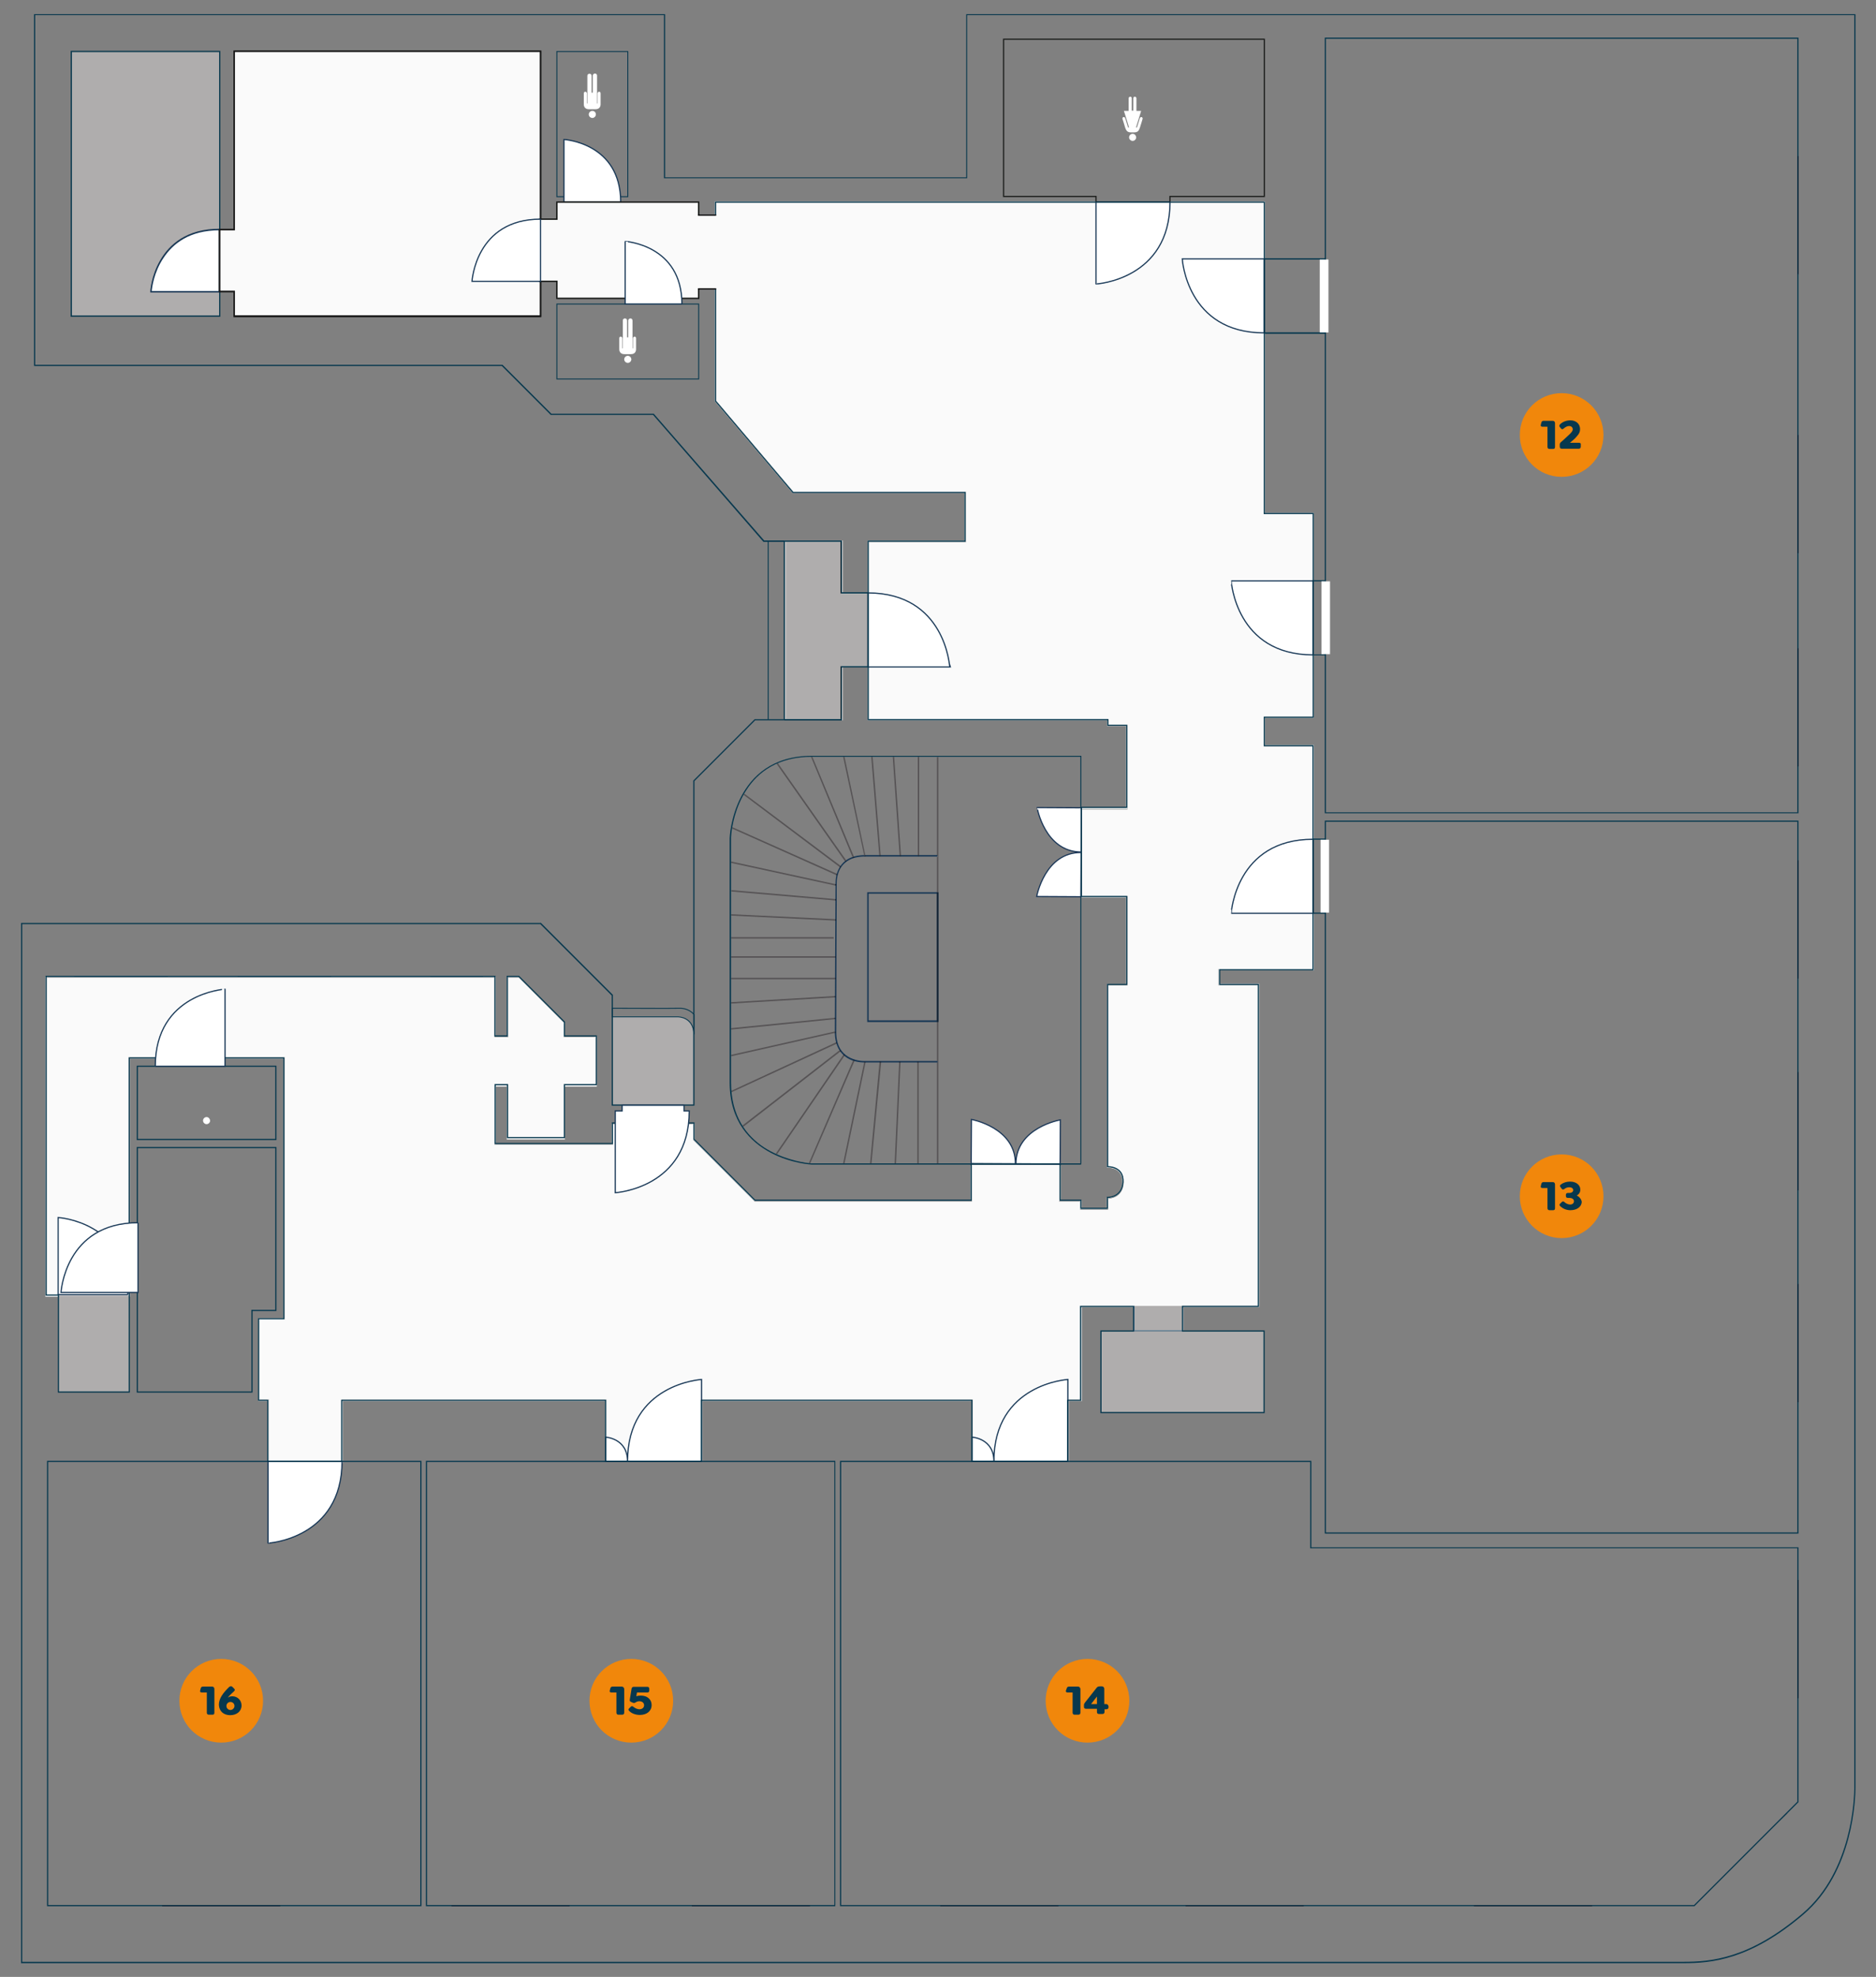 <?xml version="1.0" encoding="utf-8"?>
<!-- Generator: Adobe Illustrator 25.2.0, SVG Export Plug-In . SVG Version: 6.00 Build 0)  -->
<svg version="1.1" id="Ebene_1" xmlns="http://www.w3.org/2000/svg" xmlns:xlink="http://www.w3.org/1999/xlink" x="0px" y="0px"
	 viewBox="0 0 793.7 836.2" style="enable-background:new 0 0 793.7 836.2;" xml:space="preserve">
<rect x="0" y="0" width="793.7" height="836.2" fill="#808080" stroke="none"/>
<style type="text/css">
	.st0{clip-path:url(#SVGID_2_);fill:#FFE32E;}
	.st1{fill:#07384E;}
	.st2{fill:none;stroke:#07384E;stroke-width:0.387;}
	.st3{fill:#163655;}
	.st4{clip-path:url(#SVGID_4_);fill:#565355;}
	.st5{fill:#111F2F;}
	.st6{clip-path:url(#SVGID_6_);fill:#163655;}
	.st7{fill:#565355;}
	.st8{clip-path:url(#SVGID_8_);fill:#565355;}
	.st9{clip-path:url(#SVGID_10_);fill:#111F2F;}
	.st10{clip-path:url(#SVGID_12_);fill:#565355;}
	.st11{clip-path:url(#SVGID_14_);fill:#111F2F;}
	.st12{clip-path:url(#SVGID_16_);fill:#565355;}
	.st13{clip-path:url(#SVGID_18_);fill:#111F2F;}
	.st14{clip-path:url(#SVGID_20_);fill:#565355;}
	.st15{clip-path:url(#SVGID_22_);fill:#111F2F;}
	.st16{clip-path:url(#SVGID_24_);fill:#565355;}
	.st17{clip-path:url(#SVGID_26_);fill:#111F2F;}
	.st18{clip-path:url(#SVGID_28_);fill:#565355;}
	.st19{clip-path:url(#SVGID_30_);fill:#111F2F;}
	.st20{clip-path:url(#SVGID_32_);fill:#565355;}
	.st21{clip-path:url(#SVGID_34_);fill:#111F2F;}
	.st22{clip-path:url(#SVGID_36_);fill:#565355;}
	.st23{clip-path:url(#SVGID_38_);fill:#111F2F;}
	.st24{clip-path:url(#SVGID_40_);fill:#565355;}
	.st25{clip-path:url(#SVGID_42_);fill:#111F2F;}
	.st26{clip-path:url(#SVGID_44_);fill:#565355;}
	.st27{clip-path:url(#SVGID_46_);fill:#111F2F;}
	.st28{clip-path:url(#SVGID_48_);fill:#565355;}
	.st29{clip-path:url(#SVGID_50_);fill:#111F2F;}
	.st30{clip-path:url(#SVGID_52_);fill:#565355;}
	.st31{clip-path:url(#SVGID_54_);fill:#111F2F;}
	.st32{clip-path:url(#SVGID_56_);fill:#565355;}
	.st33{clip-path:url(#SVGID_58_);fill:#111F2F;}
	.st34{clip-path:url(#SVGID_60_);fill:#565355;}
	.st35{clip-path:url(#SVGID_62_);fill:#111F2F;}
	.st36{clip-path:url(#SVGID_64_);fill:#565355;}
	.st37{clip-path:url(#SVGID_66_);fill:#111F2F;}
	.st38{clip-path:url(#SVGID_68_);fill:#565355;}
	.st39{clip-path:url(#SVGID_70_);fill:#111F2F;}
	.st40{clip-path:url(#SVGID_72_);fill:#565355;}
	.st41{clip-path:url(#SVGID_74_);fill:#111F2F;}
	.st42{clip-path:url(#SVGID_76_);fill:#565355;}
	.st43{clip-path:url(#SVGID_78_);fill:#111F2F;}
	.st44{fill:none;stroke:#07384E;stroke-width:0.5;}
	.st45{fill:#FFFFFF;}
	.st46{fill:#0E1F30;}
	.st47{clip-path:url(#SVGID_80_);fill:#AFADAD;}
	.st48{fill:#AFADAD;}
	.st49{clip-path:url(#SVGID_82_);fill:#FFFFFF;}
	.st50{clip-path:url(#SVGID_84_);fill:#FFFFFF;}
	.st51{clip-path:url(#SVGID_86_);fill:#FFFFFF;}
	.st52{clip-path:url(#SVGID_88_);fill:#FFFFFF;}
	.st53{clip-path:url(#SVGID_90_);fill:#FFFFFF;}
	.st54{clip-path:url(#SVGID_92_);fill:#FFFFFF;}
	.st55{clip-path:url(#SVGID_94_);fill:#FFFFFF;}
	.st56{clip-path:url(#SVGID_96_);fill:#07384E;}
	.st57{clip-path:url(#SVGID_98_);fill:#07384E;}
	.st58{fill:#060708;}
	.st59{fill:#CFCECE;}
	.st60{clip-path:url(#SVGID_100_);fill:#AFADAD;}
	.st61{clip-path:url(#SVGID_102_);fill:#FAFAFA;}
	.st62{clip-path:url(#SVGID_104_);fill:#FAFAFA;}
	.st63{fill:#6788A3;}
	.st64{fill:#FAFAFA;}
	.st65{fill:#C6C5C4;}
	.st66{fill:#567386;}
	.st67{clip-path:url(#SVGID_106_);fill:none;stroke:#07384E;stroke-width:0.387;}
	.st68{clip-path:url(#SVGID_108_);fill:#FFFFFF;}
	.st69{clip-path:url(#SVGID_110_);fill:none;stroke:#163655;stroke-width:0.5;}
	.st70{clip-path:url(#SVGID_112_);fill:#FFFFFF;}
	.st71{clip-path:url(#SVGID_114_);fill:none;stroke:#163655;stroke-width:0.5;}
	.st72{clip-path:url(#SVGID_116_);fill:#FFFFFF;}
	.st73{clip-path:url(#SVGID_118_);fill:none;stroke:#1A3657;stroke-width:0.5;}
	.st74{clip-path:url(#SVGID_120_);fill:#FFFFFF;}
	.st75{clip-path:url(#SVGID_122_);fill:none;stroke:#1A3657;stroke-width:0.5;}
	.st76{clip-path:url(#SVGID_124_);fill:#FFFFFF;}
	.st77{clip-path:url(#SVGID_126_);fill:none;stroke:#163655;stroke-width:0.5;}
	.st78{clip-path:url(#SVGID_128_);fill:#FFFFFF;}
	.st79{clip-path:url(#SVGID_130_);fill:none;stroke:#163655;stroke-width:0.5;}
	.st80{clip-path:url(#SVGID_132_);fill:#FFFFFF;}
	.st81{clip-path:url(#SVGID_134_);fill:none;stroke:#163655;stroke-width:0.5;}
	.st82{clip-path:url(#SVGID_136_);fill:#FFFFFF;}
	.st83{clip-path:url(#SVGID_138_);fill:none;stroke:#163655;stroke-width:0.5;}
	.st84{clip-path:url(#SVGID_140_);fill:#FFFFFF;}
	.st85{clip-path:url(#SVGID_142_);fill:none;stroke:#163655;stroke-width:0.5;}
	.st86{clip-path:url(#SVGID_144_);fill:#FFFFFF;}
	.st87{clip-path:url(#SVGID_146_);fill:#163655;}
	.st88{fill:#1A1C1A;}
	.st89{fill:#171717;}
	.st90{clip-path:url(#SVGID_148_);fill:#FFFFFF;}
	.st91{clip-path:url(#SVGID_150_);fill:none;stroke:#163655;stroke-width:0.5;}
	.st92{fill:none;stroke:#1A1C1A;stroke-width:0.5;}
	.st93{clip-path:url(#SVGID_152_);fill:#FFFFFF;}
	.st94{clip-path:url(#SVGID_154_);fill:none;stroke:#163655;stroke-width:0.5;}
	.st95{clip-path:url(#SVGID_156_);fill:#FFFFFF;}
	.st96{clip-path:url(#SVGID_158_);fill:none;stroke:#163655;stroke-width:0.5;}
	.st97{clip-path:url(#SVGID_160_);fill:#FFFFFF;}
	.st98{clip-path:url(#SVGID_162_);fill:none;stroke:#163655;stroke-width:0.5;}
	.st99{clip-path:url(#SVGID_164_);fill:#FFFFFF;}
	.st100{clip-path:url(#SVGID_166_);fill:none;stroke:#163655;stroke-width:0.5;}
	.st101{clip-path:url(#SVGID_168_);fill:#FFFFFF;}
	.st102{clip-path:url(#SVGID_170_);fill:none;stroke:#163655;stroke-width:0.5;}
	.st103{clip-path:url(#SVGID_172_);fill:none;stroke:#07384E;stroke-width:0.5;}
	.st104{clip-path:url(#SVGID_174_);fill:#FFFFFF;}
	.st105{clip-path:url(#SVGID_176_);fill:none;stroke:#163655;stroke-width:0.5;}
	.st106{clip-path:url(#SVGID_178_);fill:#FFFFFF;}
	.st107{clip-path:url(#SVGID_180_);fill:none;stroke:#163655;stroke-width:0.5;}
	.st108{clip-path:url(#SVGID_182_);fill:#FFFFFF;}
	.st109{clip-path:url(#SVGID_184_);fill:none;stroke:#163655;stroke-width:0.5;}
	.st110{clip-path:url(#SVGID_186_);fill:#FFFFFF;}
	.st111{clip-path:url(#SVGID_188_);fill:none;stroke:#163655;stroke-width:0.5;}
	.st112{fill:none;stroke:#030304;stroke-width:0.5;}
	.st113{clip-path:url(#SVGID_190_);fill:#F1870B;}
	.st114{clip-path:url(#SVGID_192_);fill:#07384E;}
	.st115{clip-path:url(#SVGID_194_);fill:#F1870B;}
	.st116{clip-path:url(#SVGID_196_);fill:#07384E;}
	.st117{clip-path:url(#SVGID_198_);fill:#F1870B;}
	.st118{clip-path:url(#SVGID_200_);fill:#07384E;}
	.st119{clip-path:url(#SVGID_202_);fill:#F1870B;}
	.st120{clip-path:url(#SVGID_204_);fill:#07384E;}
	.st121{clip-path:url(#SVGID_206_);fill:#F1870B;}
	.st122{clip-path:url(#SVGID_208_);fill:#07384E;}
</style>
<g>
	<g>
		<g>
			<g>
				<defs>
					<rect id="SVGID_1_" x="8.9" y="6" width="776.1" height="824.4"/>
				</defs>
				<clipPath id="SVGID_2_">
					<use xlink:href="#SVGID_1_"  style="overflow:visible;"/>
				</clipPath>
				<path class="st0" d="M198.8,53.4c3.8-8.3,7.4-16.9,8.8-26l8,2.5c-6.1,12.2-11.4,25.1-17.4,38.1c-0.8,1.6-1.5,3.2-2.2,4.9
					c-0.8,1.6-1.5,3.2-2.2,4.9c-1.6,3.3-3.2,6.6-4.8,9.8c-3.2,6.4-6.1,12.8-7.8,19.3l-8.4-2.6c9.9-26.2,17.6-54,28.2-81.4l8,3.6
					c-15.7,31.3-32.9,62-47.5,93.4l-8.2-2.7c5.7-29.2,16.1-56.7,26-83.3l8.4,1.7c-0.2,4.2-1.1,8.1-2.3,11.8
					c-1.2,3.7-2.6,7.2-4.2,10.5c-1.5,3.4-3.1,6.6-4.6,9.8c-1.6,3.2-2.8,6.2-4.1,9.6c-5.3,13.2-10.5,26.4-17.1,38.9l-6.4,12.2
					l-1.9-13.7c-0.7-4.6-0.4-9.1,0.1-13.3c0.6-4.3,1.5-8.3,2.5-12.3c1-4,2.2-7.9,3.2-11.7c0.5-1.9,1.1-3.8,1.5-5.7
					c0.5-2,0.9-3.9,1.4-5.9c1.9-7.9,3.8-15.7,4.9-23.5L170,44c-6.1,25.5-12.8,51.3-23.4,76.3l-9.7-2.2c0.7-14.4,4.1-28.2,7.7-41.6
					c3.6-13.3,7.1-26.5,8.3-39.7l10.1,2.2c-9.4,27.7-18.9,55.6-29.6,83.1l-10.3-1.7c-0.3-7.4,1-14.2,2.5-20.8
					c1.6-6.5,3.5-12.8,5.1-18.9c1.5-6.3,3-12.6,4.4-18.8c1.4-6.3,2.8-12.5,3.8-18.7l10.5,2.6c-8.2,25.4-16.4,50.8-24.4,76l-10.5-2.8
					c6.7-29.7,15-58.4,20.7-87.2l10.4,3c-4,10.6-8.2,21-12.5,31.3c-0.4-0.2,5-14.9-1.2-0.5c-5.7,13.3-10.2,23.4-13.6,31.2
					c-3.4,7.8-5.8,13.2-7.4,16.8l-6-1.2c0.3-2.8,0.7-4.9,1.2-6.4c0.2-0.7,0.5-1.3,0.6-1.8c0.2-0.5,0.4-0.9,0.6-1.2
					c0.6-1.2,0.9-1.1,1.1-1c0.2,0.1-1.7,4.4-1.9,10.5l2.9,0.6c4.7-11.9,12.3-29.5,7.8-19.6c7.7-18.4,17.8-42,24.5-60l-2.2-0.6
					c-2.5,12.8-4.8,22.7-5.5,26.1c-0.7,3.4,0.2,0.4,3.3-12.8c0.7-2.9,1.8-7.5,3-13.2l0.8,0.2c-4.4,11.4-10.8,27.1-16.8,41.3
					c-6.1,14.2-11.5,27.1-14.1,32.9c-3.2,7.2-2.1,3.4-0.9-0.4c1.2-3.8,2.3-7.5-0.9-0.4l-2.1,5.1l4,0.8c0.2-4.4,1.5-8.8,3.4-12.9
					c1.9-4.2,4.3-8.3,6.5-12.6c1.1-2.2,2.1-4.4,3-6.7c0.9-2.3,1.5-4.9,2.1-7c1.2-4.5,2.9-8.8,4.7-13.2c3.2-7.1,2-3.4,0.8,0.3
					c-0.6,1.8-1.2,3.7-1.3,4.2c-0.1,0.5,0.3-0.4,1.8-4c3.1-7.4,7-15.3,9.6-24.5l-6.9-1.5c-0.9,5.6-2.9,11.1-5.3,16.9
					c-2.5,5.7-5.4,11.6-7.9,18.1c-1.2,3.3-2.2,6.4-3.3,9.6c-1.1,3.2-2.2,6.5-3.2,9.7c-2.2,6.5-4.4,13.2-6.6,19.9l7.1,1.5
					c0.5-4.8,2.3-9.7,4.3-14.8c2-5.1,4.3-10.4,5.7-16.3c0.1-0.8,0.3-1.5,0.4-2.2l0.2-1.1l0.1-0.6l0-0.3l0-0.1c0-0.1,0.2-0.8,0.4-1.3
					c0.2-0.6,0.4-1.2,0.7-1.8c1.1-2.4,2.3-4.9,3.5-7.3c1.3-2.4,2.6-4.8,4.1-7.2c0.7-1.2,1.4-2.3,2.2-3.4c0.4-0.5,0.7-1,1.1-1.5
					l0.5-0.6l0.1-0.1l0,0l0.1-0.1c0.1,0.1,0.9-0.4,1.8-0.8c0.9-0.5,1.7-0.9,1.8-0.8c0.1,0.1-0.7,0.7-3.1,2.4l0,0c0,0,0-0.1-0.1,0.1
					c-0.2,0.3-0.4,0.4-0.6,0.8c-0.5,0.6-1.1,1.5-1.7,2.5c-1.3,2-2.8,4.7-4.6,8c-1,1.8-1.9,3.7-2.8,5.5c-0.4,0.9-0.9,1.8-1.2,2.7
					c-0.2,0.5-0.4,0.9-0.6,1.3c-0.2,0.5-0.3,0.8-0.4,1.2l-0.1,0.3l0,0.1l0,0.1l0,0.1l0,0.2l-0.2,1.8c-0.2,1.2-0.4,2.4-0.7,3.5
					c-0.6,2.3-1.3,4.5-2,6.6c-1.5,4.2-3.3,8.2-4.7,12c-1.5,3.8-2.6,7.6-3,11.2l-9.2-2c4.2-12.5,8.4-25.1,12.6-37.7
					c2.3-6.6,5.3-12.7,7.9-18.6c2.6-5.9,4.7-11.8,5.7-17.7l9.4,2c-1.9,7.1-4.8,13.7-7.5,20c-2.7,6.3-5.3,12.6-6.9,18.7l-0.7,2.7
					c-0.2,0.9-0.6,1.9-0.9,2.8c-0.7,1.8-1.4,3.6-2.2,5.2c-1.6,3.3-3.3,6.4-4.9,9.4c-3.2,6-5.8,11.8-5.9,17.4l-9.4-2
					c10.6-26.7,22.4-52.8,32.5-79.5l9.6,2.7c-5.8,29.6-14.2,58.4-20.7,87.4l-9.8-2.6c8.2-25.4,16.3-50.8,24.5-76.3l10,2.5
					c-1.1,6.6-2.5,13-3.9,19.4L141,83.3c-1.6,6.5-3.6,12.7-5.1,18.7c-1.5,6.1-2.5,12.1-2.2,17.8l-10.1-1.7
					c10.6-27.1,20-54.8,29.5-82.6l10.3,2.2c-1.3,14.4-5.1,28-8.7,41.3c-3.6,13.3-6.8,26.3-7.4,39.5l-10.3-2.4
					c10.2-23.7,16.9-49.1,23.1-74.5l10.6,2.1C169.8,50,168.4,56,167,62l-2.1,8.8l-0.5,2.2l-0.6,2.3l-1.2,4.5
					c-1.7,5.9-3.4,11.6-4.6,17.2c-1.2,5.6-1.8,11.2-1.1,16.1l-10.2-1.8c6.5-12.2,11.6-25.3,17-38.4l1-2.5l1.1-2.6
					c0.8-1.7,1.5-3.4,2.3-5c1.5-3.2,3.1-6.4,4.5-9.5c2.8-6.2,5.1-12.5,5.4-18.3l10.7,2.2c-10.1,27-20.1,54-25.5,81.7l-10.5-3.4
					c14.9-32,32-62.6,47.6-93.7l10.2,4.5c-10.3,26.4-17.9,54.2-28.2,81.3l-10.7-3.3c1.9-7.6,5.1-14.5,8.3-20.9
					c1.6-3.2,3.2-6.4,4.7-9.5l4.5-9.6c5.9-12.8,11.4-26,17.9-38.9l10.5,3.4c-1.4,8.7-4.4,16.7-7.7,24.2c-3.3,7.5-7.1,14.7-10.3,21.7
					l-2.4,5.5c-0.9,1.9-1.7,3.8-2.6,5.6c-1.8,3.6-3.5,7.2-5.1,10.7c-3.2,7-5.7,14-6,20.9l-10.7-2.5c11.4-26.4,22-53,31-80l10.6,2.9
					c-2.4,11.4-6.4,21.9-9.9,32.1c-3.5,10.2-6.5,20.3-7.1,30.4l-10-3.4c2.4-3.5,4.5-7.7,6.4-11.9c2-4.3,3.8-8.7,5.9-13.2l3-6.5
					c1-2.2,1.9-4.3,2.7-6.4c1.7-4.2,3-8.4,3.3-12.4l10.3,2.7c-4.8,10.8-8.6,22-11.9,33.4c-4.4,14.9-6.6,23.4-7.7,26.9
					c-1.1,3.5-0.8,2.1,0.3-2.7c1.1-4.8,3-12.8,5.7-22.4c2.6-9.6,6-20.7,10.2-31.5c-2.8,7.2-4.1,10.8-5.5,14.4
					c-1.4,3.6-2.7,7.3-4.8,14.8c-0.2-0.1,0.4-3,2-8.8c1.6-5.8,4.1-14.4,8.7-25.5l-3.7-1c-0.3,3.4-1.1,7.2-2.5,11.1
					c-1.4,3.9-3.2,8-5.1,12.4c-2,4.4-4,9.1-6.1,14c-2.1,4.9-4.5,10-7.7,14.8c4.3-6.3,7.2-13.6,10.4-20.7c1.6-3.6,3.2-7.2,4.8-10.7
					c1.6-3.6,3.2-7.1,4.4-10.8c1.3-3.6,1.7-5.5,1.9-6.2s0.2-0.2,0.1,0.8c-0.2,1.9-1.2,5.7-1,5.8c-1.3,3.7-2.9,7.3-4.4,10.6
					c-1.5,3.4-2.9,6.5-4.1,9.2c-1.2,2.7-2.1,4.9-2.8,6.5s-1,2.5-1,2.5c0.2,0.1,0.6,0.3,0.8,0.4l4.2-9.6l4.3-9.6
					c2.9-6.4,5.6-13,6.4-20.2l-1.6-0.4c-2.8,6.3-5.2,12.7-7.4,19.2c2.4-7,5.1-14,7.4-19.2l1.6,0.4c-0.3,3.3-1,6-1.5,7.8
					c-0.2,0.9-0.5,1.6-0.6,2.1s-0.2,0.8-0.2,0.8c0.2,0.1,0.6,0.2,0.8,0.3c-1.1,3.3-2.5,6.7-4.1,10.1c-1.5,3.4-3.1,6.9-4.7,10.5
					c-3.2,7.2-6.3,15.1-11.2,22.4l-4,5.9l0.5-7.2c0.7-11.4,4.2-22.3,7.6-32.5c3.5-10.1,6.9-19.6,8.9-28.1l-0.6-0.2
					c-2,8.4-5.5,17.9-9,28c-3.5,10.1-6.9,21.2-7.6,32.7l-0.6,9.8l5.4-8.1c5-7.4,8-15.4,11.2-22.6c1.6-3.6,3.2-7.1,4.7-10.5
					c1.5-3.4,3-6.8,4.1-10.1c-1.3,3.9-2.5,6.6-3.3,8.7c-0.9,2.1-1.4,3.4-1.7,4.3c-0.7,1.8-0.5,1.9-0.3,2c-1.1,2.4-2.1,4.7-3.2,7.1
					l-3.2,7.2c-2.2,4.8-4.5,9.7-7.7,14.3l-7.2,10.6l0.8-12.8c0.7-11.5,4.1-22.4,7.7-32.8c3.6-10.4,7.5-20.6,9.6-31l6.5,1.8
					c-4.6,13.9-9.6,27.8-14.7,41.5c5.3-13.7,10.4-27.5,15-41.4l-7.1-1.9l-0.7,2.9c0.2-0.9,0.4-1.8,0.6-2.9l7.3,2
					c-2.8,9.2-7,21.8-12.4,35.8c-5.3,14.1-11.8,29.7-18.5,45.1l-8-1.9c0.4-6.7,2.2-12.9,4.5-18.7c2.3-5.8,5-11.1,7.5-16.2
					c1.2-2.6,2.4-5,3.5-7.5c0.6-1.3,1.1-2.6,1.7-3.8c0.6-1.2,1.2-2.5,1.7-3.7C194.6,62.1,196.8,57.6,198.8,53.4"/>
			</g>
		</g>
	</g>
</g>
<polygon class="st1" points="560.7,347.4 560.7,347.6 760.4,347.6 760.4,648.2 561,648.2 561,347.4 560.7,347.4 560.7,347.6 
	560.7,347.4 560.5,347.4 560.5,648.7 760.9,648.7 760.9,347.1 560.5,347.1 560.5,347.4 "/>
<polygon class="st1" points="560.7,16.1 560.7,16.4 760.4,16.4 760.4,343.6 561,343.6 561,16.1 560.7,16.1 560.7,16.4 560.7,16.1 
	560.5,16.1 560.5,344 760.9,344 760.9,15.9 560.5,15.9 560.5,16.1 "/>
<polygon class="st1" points="554.5,618.1 554.5,617.9 355.4,617.9 355.4,806.3 716.9,806.3 760.9,762.3 760.9,654.5 554.8,654.5 
	554.8,617.9 554.5,617.9 554.5,618.1 554.3,618.1 554.3,654.9 760.4,654.9 760.4,762.1 716.7,805.8 355.9,805.8 355.9,618.4 
	554.5,618.4 554.5,618.1 554.3,618.1 "/>
<polygon class="st1" points="180.5,618.1 180.5,618.4 353,618.4 353,805.8 180.7,805.8 180.7,618.1 180.5,618.1 180.5,618.4 
	180.5,618.1 180.2,618.1 180.2,806.3 353.4,806.3 353.4,617.9 180.2,617.9 180.2,618.1 "/>
<polygon class="st1" points="20.2,618.1 20.2,618.4 177.8,618.4 177.8,805.8 20.4,805.8 20.4,618.1 20.2,618.1 20.2,618.4 
	20.2,618.1 19.9,618.1 19.9,806.3 178.3,806.3 178.3,617.9 19.9,617.9 19.9,618.1 "/>
<path class="st2" d="M235.6,21.8h30v61.4h-30V21.8z M235.6,128.6h60v31.7h-60V128.6z"/>
<polygon class="st1" points="30.2,21.8 30.2,22 92.7,22 92.7,133.5 30.4,133.5 30.4,21.8 30.2,21.8 30.2,22 30.2,21.8 29.9,21.8 
	29.9,134 93.2,134 93.2,21.5 29.9,21.5 29.9,21.8 "/>
<rect x="331.6" y="228.9" class="st1" width="0.5" height="75.5"/>
<line class="st2" x1="325" y1="304.4" x2="325" y2="228.9"/>
<polygon class="st3" points="396.7,377.7 396.4,377.7 396.4,431.6 367.5,431.6 367.5,378 396.7,378 396.7,377.7 396.4,377.7 
	396.7,377.7 396.7,377.4 366.9,377.4 366.9,432.3 397,432.3 397,377.4 396.7,377.4 "/>
<g>
	<g>
		<g>
			<g>
				<defs>
					<rect id="SVGID_3_" x="8.9" y="6" width="776.1" height="824.4"/>
				</defs>
				<clipPath id="SVGID_4_">
					<use xlink:href="#SVGID_3_"  style="overflow:visible;"/>
				</clipPath>
				<path class="st4" d="M396.4,492.1h0.6v-59.8h-0.6v16.5h0.3v0.6h-0.3V492.1z M396.4,431.6L396.4,431.6V378V431.6 M396.4,377.4
					h0.3h0.3v-57.2h-0.6v41.7h0.3v0.6c0,0-0.1,0-0.3,0L396.4,377.4L396.4,377.4L396.4,377.4z"/>
			</g>
		</g>
	</g>
</g>
<polygon class="st5" points="396.7,377.4 396.4,377.4 396.4,378 396.4,378 396.4,431.6 396.4,432.3 397,432.3 397,377.4 "/>
<g>
	<g>
		<g>
			<g>
				<defs>
					<rect id="SVGID_5_" x="8.9" y="6" width="776.1" height="824.4"/>
				</defs>
				<clipPath id="SVGID_6_">
					<use xlink:href="#SVGID_5_"  style="overflow:visible;"/>
				</clipPath>
				<path class="st6" d="M396.7,448.8H366h0c0,0-0.1,0-0.4,0c-1,0-4-0.2-6.7-1.8c-2.7-1.6-5.1-4.6-5.1-10.5c0-7.3,0.1-22.9,0.1-36.6
					c0-6.9,0.1-13.3,0.1-18c0-4.7,0-7.7,0-7.7v0v0c0,0,0-0.1,0-0.2c0-0.1,0-0.3,0-0.5c0-1.3,0.2-4.1,1.8-6.6
					c1.6-2.4,4.5-4.6,10.1-4.6c6.7,0,14.4,0,20.4,0c3,0,5.6,0,7.4,0c1.8,0,2.9,0,2.9,0v-0.6h-2.9H366c-5.8,0-9,2.3-10.6,4.9
					c-1.7,2.6-1.9,5.5-1.9,6.9c0,0.5,0,0.8,0,0.8l0.3,0h-0.3c0,0-0.3,47.6-0.3,62.3c0,6,2.6,9.3,5.4,11c2.9,1.7,5.9,1.8,7,1.8
					c0.3,0,0.4,0,0.4,0l0-0.3v0.3h30.7L396.7,448.8L396.7,448.8L396.7,448.8z"/>
			</g>
		</g>
	</g>
</g>
<rect x="388.1" y="449.4" class="st7" width="0.6" height="42.7"/>
<rect x="388.1" y="449.1" class="st5" width="0.6" height="0.3"/>
<polygon class="st7" points="378.5,492.1 379.1,492.1 381,449.4 380.4,449.4 "/>
<polygon class="st5" points="380.4,449.4 381,449.4 381,449.1 380.4,449.1 "/>
<polygon class="st7" points="368.1,492.1 368.7,492.1 372.8,449.4 372.1,449.4 "/>
<polygon class="st5" points="372.1,449.4 372.8,449.4 372.8,449.1 372.2,449 "/>
<g>
	<g>
		<g>
			<g>
				<defs>
					<rect id="SVGID_7_" x="8.9" y="6" width="776.1" height="824.4"/>
				</defs>
				<clipPath id="SVGID_8_">
					<use xlink:href="#SVGID_7_"  style="overflow:visible;"/>
				</clipPath>
				<path class="st8" d="M356.7,492.1h0.6l8.9-42.7H366c0,0-0.2,0-0.4,0L356.7,492.1z"/>
			</g>
		</g>
	</g>
	<g>
		<g>
			<g>
				<defs>
					<rect id="SVGID_9_" x="8.9" y="6" width="776.1" height="824.4"/>
				</defs>
				<clipPath id="SVGID_10_">
					<use xlink:href="#SVGID_9_"  style="overflow:visible;"/>
				</clipPath>
				<path class="st9" d="M365.6,449.4c0.2,0,0.4,0,0.4,0h0.2l0-0.2l-0.6-0.1L365.6,449.4z"/>
			</g>
		</g>
	</g>
	<g>
		<g>
			<g>
				<defs>
					<rect id="SVGID_11_" x="8.9" y="6" width="776.1" height="824.4"/>
				</defs>
				<clipPath id="SVGID_12_">
					<use xlink:href="#SVGID_11_"  style="overflow:visible;"/>
				</clipPath>
				<path class="st10" d="M342.8,492l18.7-43.2c-0.2-0.1-0.4-0.1-0.6-0.2L342.2,492C342.4,492,342.6,492,342.8,492"/>
			</g>
		</g>
	</g>
	<g>
		<g>
			<g>
				<defs>
					<rect id="SVGID_13_" x="8.9" y="6" width="776.1" height="824.4"/>
				</defs>
				<clipPath id="SVGID_14_">
					<use xlink:href="#SVGID_13_"  style="overflow:visible;"/>
				</clipPath>
				<path class="st11" d="M361.5,448.8l0.1-0.3l-0.6-0.2l-0.1,0.3C361.1,448.7,361.3,448.7,361.5,448.8"/>
			</g>
		</g>
	</g>
	<g>
		<g>
			<g>
				<defs>
					<rect id="SVGID_15_" x="8.9" y="6" width="776.1" height="824.4"/>
				</defs>
				<clipPath id="SVGID_16_">
					<use xlink:href="#SVGID_15_"  style="overflow:visible;"/>
				</clipPath>
				<path class="st12" d="M328.8,488.2l28.5-41.6c-0.2-0.1-0.3-0.3-0.5-0.4L328.2,488C328.4,488.1,328.6,488.1,328.8,488.2"/>
			</g>
		</g>
	</g>
	<g>
		<g>
			<g>
				<defs>
					<rect id="SVGID_17_" x="8.9" y="6" width="776.1" height="824.4"/>
				</defs>
				<clipPath id="SVGID_18_">
					<use xlink:href="#SVGID_17_"  style="overflow:visible;"/>
				</clipPath>
				<path class="st13" d="M357.3,446.6l0.2-0.3L357,446l-0.2,0.2C357,446.4,357.1,446.5,357.3,446.6"/>
			</g>
		</g>
	</g>
	<g>
		<g>
			<g>
				<defs>
					<rect id="SVGID_19_" x="8.9" y="6" width="776.1" height="824.4"/>
				</defs>
				<clipPath id="SVGID_20_">
					<use xlink:href="#SVGID_19_"  style="overflow:visible;"/>
				</clipPath>
				<path class="st14" d="M314.5,476.6l41-31.8c-0.1-0.2-0.2-0.3-0.4-0.5l-41,31.8C314.3,476.3,314.4,476.5,314.5,476.6"/>
			</g>
		</g>
	</g>
	<g>
		<g>
			<g>
				<defs>
					<rect id="SVGID_21_" x="8.9" y="6" width="776.1" height="824.4"/>
				</defs>
				<clipPath id="SVGID_22_">
					<use xlink:href="#SVGID_21_"  style="overflow:visible;"/>
				</clipPath>
				<path class="st15" d="M355.6,444.9l0.3-0.2l-0.4-0.5l-0.2,0.2C355.3,444.5,355.5,444.7,355.6,444.9"/>
			</g>
		</g>
	</g>
	<g>
		<g>
			<g>
				<defs>
					<rect id="SVGID_23_" x="8.9" y="6" width="776.1" height="824.4"/>
				</defs>
				<clipPath id="SVGID_24_">
					<use xlink:href="#SVGID_23_"  style="overflow:visible;"/>
				</clipPath>
				<path class="st16" d="M309.5,462l44.4-20.5c-0.1-0.2-0.1-0.4-0.2-0.6l-44.3,20.5C309.5,461.6,309.5,461.8,309.5,462"/>
			</g>
		</g>
	</g>
	<g>
		<g>
			<g>
				<defs>
					<rect id="SVGID_25_" x="8.9" y="6" width="776.1" height="824.4"/>
				</defs>
				<clipPath id="SVGID_26_">
					<use xlink:href="#SVGID_25_"  style="overflow:visible;"/>
				</clipPath>
				<path class="st17" d="M353.9,441.5l0.3-0.1l-0.3-0.5l-0.2,0.1C353.8,441.1,353.8,441.3,353.9,441.5"/>
			</g>
		</g>
	</g>
	<g>
		<g>
			<g>
				<defs>
					<rect id="SVGID_27_" x="8.9" y="6" width="776.1" height="824.4"/>
				</defs>
				<clipPath id="SVGID_28_">
					<use xlink:href="#SVGID_27_"  style="overflow:visible;"/>
				</clipPath>
				<path class="st18" d="M309.3,446.8l43.9-9.9c0-0.1,0-0.3,0-0.4v-0.2l-43.9,9.9V446.8z"/>
			</g>
		</g>
	</g>
	<g>
		<g>
			<g>
				<defs>
					<rect id="SVGID_29_" x="8.9" y="6" width="776.1" height="824.4"/>
				</defs>
				<clipPath id="SVGID_30_">
					<use xlink:href="#SVGID_29_"  style="overflow:visible;"/>
				</clipPath>
				<path class="st19" d="M353.2,437l0.4-0.1l-0.1-0.6l-0.2,0v0.2C353.2,436.7,353.2,436.8,353.2,437"/>
			</g>
		</g>
	</g>
	<g>
		<g>
			<g>
				<defs>
					<rect id="SVGID_31_" x="8.9" y="6" width="776.1" height="824.4"/>
				</defs>
				<clipPath id="SVGID_32_">
					<use xlink:href="#SVGID_31_"  style="overflow:visible;"/>
				</clipPath>
				<path class="st20" d="M309.3,435.5l43.9-4.4c0-0.2,0-0.4,0-0.6l-43.9,4.4V435.5z"/>
			</g>
		</g>
	</g>
	<g>
		<g>
			<g>
				<defs>
					<rect id="SVGID_33_" x="8.9" y="6" width="776.1" height="824.4"/>
				</defs>
				<clipPath id="SVGID_34_">
					<use xlink:href="#SVGID_33_"  style="overflow:visible;"/>
				</clipPath>
				<path class="st21" d="M353.2,431.1l0.3,0l-0.1-0.6l-0.3,0C353.2,430.7,353.2,430.9,353.2,431.1"/>
			</g>
		</g>
	</g>
	<g>
		<g>
			<g>
				<defs>
					<rect id="SVGID_35_" x="8.9" y="6" width="776.1" height="824.4"/>
				</defs>
				<clipPath id="SVGID_36_">
					<use xlink:href="#SVGID_35_"  style="overflow:visible;"/>
				</clipPath>
				<path class="st22" d="M309.3,424.5l43.9-2.6c0-0.2,0-0.4,0-0.6l-43.9,2.6V424.5z"/>
			</g>
		</g>
	</g>
	<g>
		<g>
			<g>
				<defs>
					<rect id="SVGID_37_" x="8.9" y="6" width="776.1" height="824.4"/>
				</defs>
				<clipPath id="SVGID_38_">
					<use xlink:href="#SVGID_37_"  style="overflow:visible;"/>
				</clipPath>
				<path class="st23" d="M353.2,421.9l0.3,0l0-0.6l-0.3,0C353.2,421.5,353.2,421.7,353.2,421.9"/>
			</g>
		</g>
	</g>
	<g>
		<g>
			<g>
				<defs>
					<rect id="SVGID_39_" x="8.9" y="6" width="776.1" height="824.4"/>
				</defs>
				<clipPath id="SVGID_40_">
					<use xlink:href="#SVGID_39_"  style="overflow:visible;"/>
				</clipPath>
				<path class="st24" d="M309.3,414.2h44c0-0.2,0-0.4,0-0.6h-44V414.2z"/>
			</g>
		</g>
	</g>
	<g>
		<g>
			<g>
				<defs>
					<rect id="SVGID_41_" x="8.9" y="6" width="776.1" height="824.4"/>
				</defs>
				<clipPath id="SVGID_42_">
					<use xlink:href="#SVGID_41_"  style="overflow:visible;"/>
				</clipPath>
				<path class="st25" d="M353.3,414.2h0.3v-0.6h-0.3C353.3,413.8,353.3,414,353.3,414.2"/>
			</g>
		</g>
	</g>
	<g>
		<g>
			<g>
				<defs>
					<rect id="SVGID_43_" x="8.9" y="6" width="776.1" height="824.4"/>
				</defs>
				<clipPath id="SVGID_44_">
					<use xlink:href="#SVGID_43_"  style="overflow:visible;"/>
				</clipPath>
				<path class="st26" d="M309.3,405.1h44c0-0.2,0-0.4,0-0.6h-44L309.3,405.1L309.3,405.1z"/>
			</g>
		</g>
	</g>
	<g>
		<g>
			<g>
				<defs>
					<rect id="SVGID_45_" x="8.9" y="6" width="776.1" height="824.4"/>
				</defs>
				<clipPath id="SVGID_46_">
					<use xlink:href="#SVGID_45_"  style="overflow:visible;"/>
				</clipPath>
				<path class="st27" d="M353.3,405.1h0.3v-0.6h-0.3C353.3,404.7,353.3,404.9,353.3,405.1"/>
			</g>
		</g>
	</g>
</g>
<rect x="309.3" y="396.4" class="st7" width="43.4" height="0.6"/>
<g>
	<g>
		<g>
			<g>
				<defs>
					<rect id="SVGID_47_" x="8.9" y="6" width="776.1" height="824.4"/>
				</defs>
				<clipPath id="SVGID_48_">
					<use xlink:href="#SVGID_47_"  style="overflow:visible;"/>
				</clipPath>
				<path class="st28" d="M353.4,389.4c0-0.2,0-0.4,0-0.6l-44.1-2.1v0.6L353.4,389.4z"/>
			</g>
		</g>
	</g>
	<g>
		<g>
			<g>
				<defs>
					<rect id="SVGID_49_" x="8.9" y="6" width="776.1" height="824.4"/>
				</defs>
				<clipPath id="SVGID_50_">
					<use xlink:href="#SVGID_49_"  style="overflow:visible;"/>
				</clipPath>
				<path class="st29" d="M353.7,389.4l0-0.6l-0.3,0c0,0.2,0,0.4,0,0.6L353.7,389.4z"/>
			</g>
		</g>
	</g>
	<g>
		<g>
			<g>
				<defs>
					<rect id="SVGID_51_" x="8.9" y="6" width="776.1" height="824.4"/>
				</defs>
				<clipPath id="SVGID_52_">
					<use xlink:href="#SVGID_51_"  style="overflow:visible;"/>
				</clipPath>
				<path class="st30" d="M353.5,380.9c0-0.2,0-0.4,0-0.6l-44.1-3.8v0.6L353.5,380.9z"/>
			</g>
		</g>
	</g>
	<g>
		<g>
			<g>
				<defs>
					<rect id="SVGID_53_" x="8.9" y="6" width="776.1" height="824.4"/>
				</defs>
				<clipPath id="SVGID_54_">
					<use xlink:href="#SVGID_53_"  style="overflow:visible;"/>
				</clipPath>
				<path class="st31" d="M353.7,380.9l0-0.6l-0.3,0c0,0.2,0,0.4,0,0.6L353.7,380.9z"/>
			</g>
		</g>
	</g>
	<g>
		<g>
			<g>
				<defs>
					<rect id="SVGID_55_" x="8.9" y="6" width="776.1" height="824.4"/>
				</defs>
				<clipPath id="SVGID_56_">
					<use xlink:href="#SVGID_55_"  style="overflow:visible;"/>
				</clipPath>
				<path class="st32" d="M353.5,374.6c0-0.1,0-0.2,0-0.2c0,0,0-0.2,0-0.4l-44.2-9.6v0.6L353.5,374.6z"/>
			</g>
		</g>
	</g>
	<g>
		<g>
			<g>
				<defs>
					<rect id="SVGID_57_" x="8.9" y="6" width="776.1" height="824.4"/>
				</defs>
				<clipPath id="SVGID_58_">
					<use xlink:href="#SVGID_57_"  style="overflow:visible;"/>
				</clipPath>
				<path class="st33" d="M353.7,374.6l0.1-0.6l-0.4-0.1c0,0.2,0,0.4,0,0.4c0,0,0,0.1,0,0.2L353.7,374.6z"/>
			</g>
		</g>
	</g>
	<g>
		<g>
			<g>
				<defs>
					<rect id="SVGID_59_" x="8.9" y="6" width="776.1" height="824.4"/>
				</defs>
				<clipPath id="SVGID_60_">
					<use xlink:href="#SVGID_59_"  style="overflow:visible;"/>
				</clipPath>
				<path class="st34" d="M353.9,370.2c0-0.2,0.1-0.4,0.2-0.6l-44.2-19.7c0,0.2-0.1,0.4-0.1,0.6L353.9,370.2z"/>
			</g>
		</g>
	</g>
	<g>
		<g>
			<g>
				<defs>
					<rect id="SVGID_61_" x="8.9" y="6" width="776.1" height="824.4"/>
				</defs>
				<clipPath id="SVGID_62_">
					<use xlink:href="#SVGID_61_"  style="overflow:visible;"/>
				</clipPath>
				<path class="st35" d="M354.1,370.3l0.2-0.6l-0.3-0.1c-0.1,0.2-0.1,0.4-0.2,0.6L354.1,370.3z"/>
			</g>
		</g>
	</g>
	<g>
		<g>
			<g>
				<defs>
					<rect id="SVGID_63_" x="8.9" y="6" width="776.1" height="824.4"/>
				</defs>
				<clipPath id="SVGID_64_">
					<use xlink:href="#SVGID_63_"  style="overflow:visible;"/>
				</clipPath>
				<path class="st36" d="M355.3,366.8c0,0,0-0.1,0.1-0.1c0.1-0.1,0.2-0.3,0.3-0.4l-40.8-30.6c-0.1,0.2-0.2,0.4-0.3,0.5L355.3,366.8
					z"/>
			</g>
		</g>
	</g>
	<g>
		<g>
			<g>
				<defs>
					<rect id="SVGID_65_" x="8.9" y="6" width="776.1" height="824.4"/>
				</defs>
				<clipPath id="SVGID_66_">
					<use xlink:href="#SVGID_65_"  style="overflow:visible;"/>
				</clipPath>
				<path class="st37" d="M355.5,367l0.4-0.5l-0.3-0.2c-0.1,0.1-0.2,0.3-0.3,0.4c0,0,0,0.1-0.1,0.1L355.5,367z"/>
			</g>
		</g>
	</g>
	<g>
		<g>
			<g>
				<defs>
					<rect id="SVGID_67_" x="8.9" y="6" width="776.1" height="824.4"/>
				</defs>
				<clipPath id="SVGID_68_">
					<use xlink:href="#SVGID_67_"  style="overflow:visible;"/>
				</clipPath>
				<path class="st38" d="M357.5,364.3c0.2-0.1,0.3-0.2,0.5-0.4l-28.9-41.1c-0.2,0.1-0.4,0.2-0.6,0.2L357.5,364.3z"/>
			</g>
		</g>
	</g>
	<g>
		<g>
			<g>
				<defs>
					<rect id="SVGID_69_" x="8.9" y="6" width="776.1" height="824.4"/>
				</defs>
				<clipPath id="SVGID_70_">
					<use xlink:href="#SVGID_69_"  style="overflow:visible;"/>
				</clipPath>
				<path class="st39" d="M357.7,364.6l0.5-0.4L358,364c-0.2,0.1-0.3,0.2-0.5,0.4L357.7,364.6z"/>
			</g>
		</g>
	</g>
	<g>
		<g>
			<g>
				<defs>
					<rect id="SVGID_71_" x="8.9" y="6" width="776.1" height="824.4"/>
				</defs>
				<clipPath id="SVGID_72_">
					<use xlink:href="#SVGID_71_"  style="overflow:visible;"/>
				</clipPath>
				<path class="st40" d="M360.7,362.6c0.2-0.1,0.4-0.1,0.6-0.2l-17.6-42.3h-0.1c-0.2,0-0.4,0-0.5,0L360.7,362.6z"/>
			</g>
		</g>
	</g>
	<g>
		<g>
			<g>
				<defs>
					<rect id="SVGID_73_" x="8.9" y="6" width="776.1" height="824.4"/>
				</defs>
				<clipPath id="SVGID_74_">
					<use xlink:href="#SVGID_73_"  style="overflow:visible;"/>
				</clipPath>
				<path class="st41" d="M360.8,362.9l0.6-0.2l-0.1-0.3c-0.2,0.1-0.4,0.1-0.6,0.2L360.8,362.9z"/>
			</g>
		</g>
	</g>
	<g>
		<g>
			<g>
				<defs>
					<rect id="SVGID_75_" x="8.9" y="6" width="776.1" height="824.4"/>
				</defs>
				<clipPath id="SVGID_76_">
					<use xlink:href="#SVGID_75_"  style="overflow:visible;"/>
				</clipPath>
				<path class="st42" d="M365.6,361.8c0.1,0,0.2,0,0.3,0h0h0.2l-8.8-41.7h-0.6L365.6,361.8z"/>
			</g>
		</g>
	</g>
	<g>
		<g>
			<g>
				<defs>
					<rect id="SVGID_77_" x="8.9" y="6" width="776.1" height="824.4"/>
				</defs>
				<clipPath id="SVGID_78_">
					<use xlink:href="#SVGID_77_"  style="overflow:visible;"/>
				</clipPath>
				<path class="st43" d="M365.7,362.2l0.6-0.1l0-0.2H366h0c-0.1,0-0.2,0-0.3,0L365.7,362.2z"/>
			</g>
		</g>
	</g>
</g>
<polygon class="st7" points="372,361.8 372.6,361.8 369.2,320.1 368.6,320.1 "/>
<polygon class="st5" points="372,361.8 372,362.1 372.6,362.1 372.6,361.8 "/>
<polygon class="st7" points="380.6,361.8 381.2,361.8 378.3,320.1 377.7,320.1 "/>
<polygon class="st5" points="380.6,361.8 380.6,362.1 381.2,362.1 381.2,361.8 "/>
<rect x="388.3" y="320.1" class="st7" width="0.6" height="41.7"/>
<rect x="388.3" y="361.8" class="st5" width="0.6" height="0.3"/>
<polygon class="st44" points="106.6,588.8 106.6,554.3 116.7,554.3 116.7,485.4 106.6,485.4 58.1,485.4 58.1,588.8 "/>
<polygon class="st1" points="560.7,109.5 560.7,109.3 534.7,109.3 534.7,141.1 561,141.1 561,109.3 560.7,109.3 560.7,109.5 
	560.5,109.5 560.5,140.6 535.1,140.6 535.1,109.7 560.7,109.7 560.7,109.5 560.5,109.5 "/>
<rect x="558.4" y="109.8" class="st45" width="3.6" height="30.8"/>
<polygon class="st1" points="560.7,245.7 560.7,245.4 555.2,245.4 555.2,277.2 561,277.2 561,245.4 560.7,245.4 560.7,245.7 
	560.5,245.7 560.5,276.8 555.6,276.8 555.6,245.9 560.7,245.9 560.7,245.7 560.5,245.7 "/>
<rect x="559.1" y="245.9" class="st45" width="3.6" height="30.8"/>
<polygon class="st1" points="560.7,355 560.7,354.7 555.3,354.7 555.3,386.5 561,386.5 561,354.7 560.7,354.7 560.7,355 560.5,355 
	560.5,386 555.8,386 555.8,355.2 560.7,355.2 560.7,355 560.5,355 "/>
<rect x="558.7" y="355.2" class="st45" width="3.6" height="30.8"/>
<rect x="760.6" y="66" class="st46" width="0.3" height="50"/>
<rect x="760.6" y="184" class="st46" width="0.3" height="50"/>
<rect x="760.6" y="274.2" class="st46" width="0.3" height="50"/>
<rect x="760.6" y="363.9" class="st46" width="0.3" height="50"/>
<rect x="760.6" y="453.5" class="st46" width="0.3" height="50"/>
<rect x="760.6" y="543.1" class="st46" width="0.3" height="50"/>
<rect x="760.6" y="668.3" class="st46" width="0.3" height="50"/>
<rect x="623.6" y="806" class="st46" width="50" height="0.3"/>
<rect x="501.6" y="806" class="st46" width="50" height="0.3"/>
<rect x="397.8" y="806" class="st46" width="50" height="0.3"/>
<rect x="292.7" y="806" class="st46" width="50" height="0.3"/>
<rect x="191" y="806" class="st46" width="50" height="0.3"/>
<rect x="68.6" y="806" class="st46" width="50" height="0.3"/>
<polygon class="st46" points="752.3,770.9 756.2,767 756.2,766.9 "/>
<g>
	<g>
		<g>
			<g>
				<defs>
					<rect id="SVGID_79_" x="8.9" y="6" width="776.1" height="824.4"/>
				</defs>
				<clipPath id="SVGID_80_">
					<use xlink:href="#SVGID_79_"  style="overflow:visible;"/>
				</clipPath>
				<path class="st47" d="M259.3,467.2h34V436c-0.3-1.4-0.8-3.1-1.9-4.1c-2.1-1.9-4.4-1.9-4.4-1.9l-27.7,0L259.3,467.2L259.3,467.2
					L259.3,467.2z"/>
			</g>
		</g>
	</g>
</g>
<polygon class="st1" points="560.7,109.5 560.7,109.3 534.7,109.3 534.7,141.1 561,141.1 561,109.3 560.7,109.3 560.7,109.5 
	560.5,109.5 560.5,140.6 535.1,140.6 535.1,109.7 560.7,109.7 560.7,109.5 560.5,109.5 "/>
<rect x="558.4" y="109.8" class="st45" width="3.6" height="30.8"/>
<polygon class="st48" points="465.9,597.5 534.9,597.5 534.9,563.1 500.7,563.1 500.7,563.3 479.4,563.3 479.4,563.1 465.9,563.1 
	"/>
<g>
	<g>
		<g>
			<g>
				<defs>
					<rect id="SVGID_81_" x="8.9" y="6" width="776.1" height="824.4"/>
				</defs>
				<clipPath id="SVGID_82_">
					<use xlink:href="#SVGID_81_"  style="overflow:visible;"/>
				</clipPath>
				<path class="st49" d="M265.6,150.5c-0.8,0-1.5,0.7-1.5,1.5s0.7,1.5,1.5,1.5s1.5-0.7,1.5-1.5S266.4,150.5,265.6,150.5"/>
			</g>
		</g>
	</g>
	<g>
		<g>
			<g>
				<defs>
					<rect id="SVGID_83_" x="8.9" y="6" width="776.1" height="824.4"/>
				</defs>
				<clipPath id="SVGID_84_">
					<use xlink:href="#SVGID_83_"  style="overflow:visible;"/>
				</clipPath>
				<path class="st50" d="M265.8,142.7v-7c0-0.8,0.6-1,0.9-1s0.9,0.1,0.9,1v11.4c0,0.1,0,0.3,0.1,0.3c0.1,0,0.1-0.2,0.1-0.3v-3.9
					c0-0.7,0.5-0.8,0.7-0.8s0.6,0.1,0.6,0.7v4.6c0,1.4-0.9,2.1-2.1,2.1h-2.9c-1.2,0-2.1-0.7-2.1-2.1v-4.6c0-0.6,0.4-0.7,0.6-0.7
					c0.2,0,0.7,0.1,0.7,0.8v3.9c0,0.1,0,0.3,0.1,0.3c0.1,0,0.1-0.2,0.1-0.3v-11.4c0-0.9,0.6-1,0.9-1s0.9,0.1,0.9,1v7H265.8z"/>
			</g>
		</g>
	</g>
	<g>
		<g>
			<g>
				<defs>
					<rect id="SVGID_85_" x="8.9" y="6" width="776.1" height="824.4"/>
				</defs>
				<clipPath id="SVGID_86_">
					<use xlink:href="#SVGID_85_"  style="overflow:visible;"/>
				</clipPath>
				<path class="st51" d="M87.4,472.5c-0.8,0-1.5,0.7-1.5,1.5s0.7,1.5,1.5,1.5s1.5-0.7,1.5-1.5C88.8,473.2,88.2,472.5,87.4,472.5"/>
			</g>
		</g>
	</g>
	<g>
		<g>
			<g>
				<defs>
					<rect id="SVGID_87_" x="8.9" y="6" width="776.1" height="824.4"/>
				</defs>
				<clipPath id="SVGID_88_">
					<use xlink:href="#SVGID_87_"  style="overflow:visible;"/>
				</clipPath>
				<path class="st52" d="M250.6,46.9c-0.8,0-1.5,0.7-1.5,1.5s0.7,1.5,1.5,1.5s1.5-0.7,1.5-1.5C252.1,47.5,251.4,46.9,250.6,46.9"/>
			</g>
		</g>
	</g>
	<g>
		<g>
			<g>
				<defs>
					<rect id="SVGID_89_" x="8.9" y="6" width="776.1" height="824.4"/>
				</defs>
				<clipPath id="SVGID_90_">
					<use xlink:href="#SVGID_89_"  style="overflow:visible;"/>
				</clipPath>
				<path class="st53" d="M250.8,39.1v-7c0-0.8,0.6-1,0.9-1s0.9,0.1,0.9,1v11.4c0,0.1,0,0.3,0.1,0.3c0.1,0,0.1-0.2,0.1-0.3v-3.9
					c0-0.7,0.5-0.8,0.7-0.8c0.2,0,0.6,0.1,0.6,0.7v4.6c0,1.4-0.9,2.1-2.1,2.1h-2.9c-1.2,0-2.1-0.7-2.1-2.1v-4.6
					c0-0.6,0.4-0.7,0.6-0.7c0.2,0,0.7,0.1,0.7,0.8v3.9c0,0.1,0,0.3,0.1,0.3c0.1,0,0.1-0.2,0.1-0.3V32.2c0-0.9,0.6-1,0.9-1
					s0.9,0.1,0.9,1v7H250.8z"/>
			</g>
		</g>
	</g>
	<g>
		<g>
			<g>
				<defs>
					<rect id="SVGID_91_" x="8.9" y="6" width="776.1" height="824.4"/>
				</defs>
				<clipPath id="SVGID_92_">
					<use xlink:href="#SVGID_91_"  style="overflow:visible;"/>
				</clipPath>
				<path class="st54" d="M479.2,56.6c-0.8,0-1.5,0.7-1.5,1.5s0.7,1.5,1.5,1.5s1.5-0.7,1.5-1.5C480.6,57.2,480,56.6,479.2,56.6"/>
			</g>
		</g>
	</g>
	<g>
		<g>
			<g>
				<defs>
					<rect id="SVGID_93_" x="8.9" y="6" width="776.1" height="824.4"/>
				</defs>
				<clipPath id="SVGID_94_">
					<use xlink:href="#SVGID_93_"  style="overflow:visible;"/>
				</clipPath>
				<path class="st55" d="M479.5,46.8v-5.2c0-0.6,0.4-0.7,0.6-0.7c0.2,0,0.7,0.1,0.7,0.8v5.2h2c0,0-1.9,6.1-2.1,6.8
					c-0.1,0.4,0.3,0.4,0.4,0c0.1-0.4,0.7-2.2,1.1-3.6c0.3-1,1.4-0.6,1.2,0.2c-0.3,0.9-0.7,2.5-1.1,3.6c-0.4,1.2-0.8,2.1-2.4,2.1
					h-1.5c-1.6,0-2-1-2.4-2.1c-0.3-1.1-0.8-2.7-1.1-3.6c-0.2-0.8,0.9-1.2,1.2-0.2c0.4,1.4,1,3.2,1.1,3.6s0.5,0.4,0.4,0
					c-0.2-0.8-2.1-6.8-2.1-6.8h2v-5.2c0-0.7,0.5-0.8,0.7-0.8c0.2,0,0.6,0.1,0.6,0.7v5.2H479.5z"/>
			</g>
		</g>
	</g>
	<g>
		<g>
			<g>
				<defs>
					<rect id="SVGID_95_" x="8.9" y="6" width="776.1" height="824.4"/>
				</defs>
				<clipPath id="SVGID_96_">
					<use xlink:href="#SVGID_95_"  style="overflow:visible;"/>
				</clipPath>
				<path class="st56" d="M457.3,492.3v-0.2H343.6v0.2l0-0.2c0,0-0.5,0-1.5-0.1c-3.3-0.4-11.5-1.9-18.9-6.7
					c-7.4-4.9-13.9-13.2-13.9-27.4V354.4h-0.2l0.2,0c0,0,0-0.5,0.1-1.5c0.3-3.3,1.6-11.5,6.5-18.9c4.8-7.4,13.2-13.9,27.7-13.9
					h113.5v172.2L457.3,492.3v-0.2V492.3h0.2V319.7h-114c-16.8,0-25.5,8.7-30,17.4s-4.8,17.3-4.8,17.4l0,0v103.4
					c0,16.4,8.7,25.1,17.4,29.7c8.7,4.6,17.3,5,17.3,5h0h114v-0.2H457.3L457.3,492.3z"/>
			</g>
		</g>
	</g>
	<g>
		<g>
			<g>
				<defs>
					<rect id="SVGID_97_" x="8.9" y="6" width="776.1" height="824.4"/>
				</defs>
				<clipPath id="SVGID_98_">
					<use xlink:href="#SVGID_97_"  style="overflow:visible;"/>
				</clipPath>
				<path class="st57" d="M228.7,390.6v-0.2H8.9v440h703.5c11.2,0,27.9-1.2,50.6-20.6c21.4-18.2,22-49.8,22-53.5c0-0.2,0-0.4,0-0.4
					l-0.2,0h0.2V6H408.8v69H281.4V6h-267v148.8h197.9l20.7,20.7h43.3l46.7,53.7h32.6V251H367v30.8h-11.3v22.4h-36.4l-26,26v137h-34
					v-46.4l-30.5-30.5h-0.1L228.7,390.6l-0.2,0.2l30.3,30.3v46.6h35V330.4l25.7-25.7h36.7v-22.4h11.3v-31.8h-11.3v-21.9h-32.9
					L276.6,175h-43.3l-20.7-20.7H14.9V6.4h266v69h128.3v-69h375.3V756l0,0c0,0,0,0.1,0,0.3c0,3.7-0.7,35.1-21.9,53.1
					c-22.6,19.3-39.1,20.4-50.3,20.4H9.4V390.9h219.3L228.7,390.6l-0.2,0.2L228.7,390.6z"/>
			</g>
		</g>
	</g>
</g>
<polygon class="st48" points="332.4,304.1 355.7,304.1 355.7,281.8 355.9,281.8 355.9,281.5 366.9,281.5 366.9,251.3 355.9,251.3 
	355.9,251 355.7,251 355.7,229.2 332.4,229.2 "/>
<path class="st58" d="M355.7,304.1h0.2v-22.3h-0.2V304.1z M355.7,251h0.2v-21.8h-0.2V251z"/>
<path class="st59" d="M331.8,304.7h24.8v-0.3h-0.3h0.3v-22.1h-0.4v22.4L331.8,304.7L331.8,304.7z M332.1,304.2h23.7v-0.1h-23.3
	v-74.9h23.3v-0.1h-23.7V304.2z"/>
<rect x="331.8" y="229.1" class="st1" width="0.3" height="75.1"/>
<path class="st59" d="M355.9,281.8h11V251h-11v0.3h11v30.2h-11V281.8z M356.2,250.5h0.4v-21.9h-24.8v0.1h24.4V250.5z"/>
<polygon class="st1" points="331.8,304.7 356.2,304.7 356.2,282.3 356.5,282.3 356.5,282.1 367,282.1 367,250.7 356.5,250.7 
	356.5,250.5 356.2,250.5 356.2,228.7 331.8,228.7 331.8,229.1 332.1,229.1 355.7,229.1 355.7,229.2 356,229.2 355.9,251 367,251 
	367,281.8 355.9,281.8 355.9,304.1 355.7,304.1 355.7,304.2 332.1,304.2 331.8,304.2 "/>
<g>
	<g>
		<g>
			<g>
				<defs>
					<rect id="SVGID_99_" x="8.9" y="6" width="776.1" height="824.4"/>
				</defs>
				<clipPath id="SVGID_100_">
					<use xlink:href="#SVGID_99_"  style="overflow:visible;"/>
				</clipPath>
				<path class="st60" d="M30.4,133.5h62.3v-9.9h-0.1H63.6l0-0.3c0,0,0.4-6.6,4.2-13.3c3.8-6.6,11.1-13.2,24.8-13.3h0.1V22H30.4
					V133.5z"/>
			</g>
		</g>
	</g>
</g>
<polygon class="st1" points="30.2,133.8 92.9,133.8 92.9,123.6 92.7,123.6 92.7,133.5 30.4,133.5 30.4,22 92.7,22 92.7,96.8 
	92.9,96.8 92.9,96.8 92.9,96.8 92.9,21.8 30.2,21.8 30.2,22 30.2,21.8 "/>
<g>
	<g>
		<g>
			<g>
				<defs>
					<rect id="SVGID_101_" x="8.9" y="6" width="776.1" height="824.4"/>
				</defs>
				<clipPath id="SVGID_102_">
					<use xlink:href="#SVGID_101_"  style="overflow:visible;"/>
				</clipPath>
				<path class="st61" d="M113.9,617.9h30.5V592h112.2v25.8h39.9V592h113.4h1.7v25.8h39.9V592h0.3h1.2h4v-39.7h18.4l4.6,0v0.1h20.1
					v-0.1l4.6,0h27.5V416.7h-16.8v-6.8h39.9v-94.2h-20.6v-12.6h20.7v-25.9h-0.1v-31.8h0.1v-27.9h-20.7V85.8H303v83.7l32.7,38.5h73
					v21.3h-41v74.9H469v2.4h8v35.8h-19.2V379H477v27.2v4.1v6.5h-8.1v76.5c0.6,0,2.1,0.1,3.5,0.9c1.6,0.8,3,2.5,3,5.5
					c0,0.2,0,0.3,0,0.5c-0.1,3.2-1.6,5-3.2,5.9c-1.4,0.8-2.8,0.9-3.4,1v4.6H457v-3.4h-8.9v-0.3v-0.4h0.1v-14.8h-37v14.3v0.8v0.4
					h-91.9l-26-26v-6.8h-33.9v8.7h-50.2v-25.5h5.8v22.4h23.5v-22.4h13.5v-20h-13.5v-6.1l-19-19.1h-4.5v25.2h-5.8v-25.2h-4.7H19.8
					v134.2h4.9h29.7V447.2h66.1v110.9h-10.7V592h4.1L113.9,617.9L113.9,617.9L113.9,617.9z"/>
			</g>
		</g>
	</g>
</g>
<rect x="113.9" y="617.9" class="st1" width="30.5" height="0.4"/>
<rect x="555.2" y="245.4" class="st1" width="0.1" height="31.8"/>
<polygon class="st48" points="480,562.7 500.1,562.7 500.1,556.1 500.1,552.4 480,552.4 480,556.1 "/>
<g>
	<g>
		<g>
			<g>
				<defs>
					<rect id="SVGID_103_" x="8.9" y="6" width="776.1" height="824.4"/>
				</defs>
				<clipPath id="SVGID_104_">
					<use xlink:href="#SVGID_103_"  style="overflow:visible;"/>
				</clipPath>
				<path class="st62" d="M113.3,618.9H145v-0.5h-31.7V618.9z M256,618.4h41.2v-0.1L256,618.4L256,618.4L256,618.4z M411,618.4h41.1
					v-0.1L411,618.4L411,618.4z M113.3,617.9h0.6V592h-4.1v-33.9h10.7V447.2H54.4v100.3H24.7h-4.9V413.3h184.6h4.7v25.2h5.8v-25.2
					h4.5l19,19.1v6.1h13.5v20h-13.5v22.4h-23.5v-22.4h-5.8V484h50.2v-8.7h33.9v6.8l26,26h91.9v-0.4v-0.8v-14.3h37v14.8h-0.1v0.4v0.3
					h8.9v3.4h11.8v-4.6c0.6,0,2-0.2,3.4-1c1.5-0.9,3-2.6,3.2-5.9c0-0.2,0-0.3,0-0.5c0-3-1.5-4.7-3-5.5c-1.4-0.7-2.9-0.9-3.5-0.9
					v-76.5h8.1v-6.5v-4.1v-27.2h-19.2v-36.6H477v-35.8h-8v-2.4H367.7v-74.9h41V208h-73L303,169.5V85.8h231.6v131.7h20.7v27.9h0.6
					v-28.5h-20.7V141h-0.5v-31.8h0.5v-24H302.4v84.5l33,38.9H408v20h-41v21.9h0.4v0.2h0.1v31.4h-0.1v0.2H367v22.4h101.4v2.4h8v34.6
					h-18.8v37.9h18.8v26.6v4.1v5.9h-8.1v77.7l0.3,0h0.1h0c0.5,0,2,0.1,3.4,0.8c1.4,0.8,2.7,2.1,2.7,5c0,0.1,0,0.3,0,0.5
					c-0.2,3-1.5,4.6-2.9,5.4c-1.4,0.8-2.9,0.9-3.3,0.9h0h-0.1l-0.3,0v4.7h-10.6v-3.4h-8.8v-14.9h-38.2v14.4v0.6h-91.1l-25.6-25.6
					v-7.1h-35.1v8.7h-49v-24.3h4.6v22.4H239v-22.4h13.5v-21.3H239v-5.7l-19.4-19.5h-5.3v25.2h-4.6v-25.2h-5.3v0.3H182v-0.3h-41.9
					v0.3h-39.6v-0.3H71v0.3H31.4v-0.3H19.2v135.4h5.5v-0.3h30v0.3H55V447.8h64.9v109.7h-10.7v35.1h4.1V617.9L113.3,617.9z
					 M144.4,617.9h0.6v-25.3h111v25.3h41.2v-25.3h112.8h1.1v25.3h41.1v-25.3h0.9h4.6v-39.7h17.8l4,0v3.2v7h0.3v-10.8h0.3v-0.1
					l-4.6,0H457V592h-4h-1.2h-0.3v25.8h-39.9V592h-1.7H296.5v25.8h-39.9V592H144.4V617.9L144.4,617.9z M500.4,563.1h0.3v-7v-3.2l4,0
					h28.1V416.1H516v-5.6h39.9v-24h-0.5v-31.8h0.5v-39.6h-20.7v-11.4h20.7v-26.5h-0.6v25.9h-20.7v12.6h20.7v94.2h-39.9v6.8h16.8
					v135.6h-27.5l-4.6,0v0.1h0.3L500.4,563.1L500.4,563.1z M555.8,386L555.8,386l0.1-30.8h-0.1V386z M555.6,276.8h0.2v-30.8h-0.2
					V276.8z M535.1,140.6L535.1,140.6l0.1-30.8h-0.1V140.6z"/>
			</g>
		</g>
	</g>
</g>
<rect x="411" y="617.9" class="st1" width="41.1" height="0.5"/>
<rect x="256" y="617.9" class="st1" width="41.2" height="0.5"/>
<polygon class="st1" points="144.4,617.9 144.4,618.3 113.9,618.3 113.9,617.9 113.3,617.9 113.3,618.4 145,618.4 145,617.9 "/>
<polygon class="st1" points="555.2,245.4 555.2,277.2 555.8,277.2 555.8,276.8 555.6,276.8 555.6,245.9 555.8,245.9 555.8,245.4 "/>
<polygon class="st1" points="555.3,354.7 555.3,386.5 555.8,386.5 555.8,386 555.8,386 555.8,355.2 555.8,355.2 555.8,354.7 "/>
<polygon class="st63" points="479.7,563.1 500.4,563.1 500.4,552.4 500.1,552.4 500.1,556.1 500.1,562.7 480,562.7 480,556.1 
	480,552.4 479.7,552.4 "/>
<rect x="100.5" y="412.7" class="st63" width="39.6" height="0.3"/>
<rect x="31.4" y="412.7" class="st63" width="39.6" height="0.3"/>
<polygon class="st63" points="204.4,412.7 182,412.7 182,413 204.4,413 204.4,412.7 "/>
<polygon class="st1" points="534.7,109.3 534.7,141.1 535.2,141.1 535.2,140.6 535.1,140.6 535.1,109.7 535.2,109.7 535.2,109.3 "/>
<rect x="410.6" y="492" class="st64" width="38.2" height="0.1"/>
<polygon class="st65" points="500.4,563.1 500.4,563.2 479.7,563.2 479.7,563.1 479.4,563.1 479.4,563.3 500.7,563.3 500.7,563.1 
	"/>
<rect x="479.7" y="563.1" class="st66" width="20.7" height="0.1"/>
<path class="st1" d="M410.6,492.6h38.2v-0.5h-38.2V492.6z M457.1,379.5h0.4v-37.8h-0.4V379.5z"/>
<path class="st1" d="M367,282.3h0.4v-0.2H367V282.3z M367,250.7h0.4v-0.2H367V250.7z"/>
<rect x="367.5" y="250.7" class="st65" width="0.1" height="31.5"/>
<rect x="367" y="250.7" class="st1" width="0.4" height="31.5"/>
<rect x="24.7" y="548.1" class="st48" width="30" height="40.7"/>
<rect x="24.7" y="547.8" class="st65" width="30" height="0.3"/>
<g>
	<g>
		<g>
			<g>
				<defs>
					<rect id="SVGID_105_" x="8.9" y="6" width="776.1" height="824.4"/>
				</defs>
				<clipPath id="SVGID_106_">
					<use xlink:href="#SVGID_105_"  style="overflow:visible;"/>
				</clipPath>
				<path class="st67" d="M286.7,430.1c0,0,6.7-0.2,6.9,7.4l0-0.1v-8.3c-1.8-2.1-4.3-2.6-5.8-2.6c-2.3,0.1-28.8,0-28.8,0v3.6
					L286.7,430.1z"/>
			</g>
		</g>
	</g>
	<g>
		<g>
			<g>
				<defs>
					<rect id="SVGID_107_" x="8.9" y="6" width="776.1" height="824.4"/>
				</defs>
				<clipPath id="SVGID_108_">
					<use xlink:href="#SVGID_107_"  style="overflow:visible;"/>
				</clipPath>
				<path class="st68" d="M54.1,547.6H24.6V515C24.6,515,54.1,516.7,54.1,547.6"/>
			</g>
		</g>
	</g>
	<g>
		<g>
			<g>
				<defs>
					<rect id="SVGID_109_" x="8.9" y="6" width="776.1" height="824.4"/>
				</defs>
				<clipPath id="SVGID_110_">
					<use xlink:href="#SVGID_109_"  style="overflow:visible;"/>
				</clipPath>
				<path class="st69" d="M54.1,547.6H24.6V515C24.6,515,54.1,516.7,54.1,547.6"/>
			</g>
		</g>
	</g>
	<g>
		<g>
			<g>
				<defs>
					<rect id="SVGID_111_" x="8.9" y="6" width="776.1" height="824.4"/>
				</defs>
				<clipPath id="SVGID_112_">
					<use xlink:href="#SVGID_111_"  style="overflow:visible;"/>
				</clipPath>
				<path class="st70" d="M262.6,85.5h-24V59C238.7,59,262.6,60.4,262.6,85.5"/>
			</g>
		</g>
	</g>
	<g>
		<g>
			<g>
				<defs>
					<rect id="SVGID_113_" x="8.9" y="6" width="776.1" height="824.4"/>
				</defs>
				<clipPath id="SVGID_114_">
					<use xlink:href="#SVGID_113_"  style="overflow:visible;"/>
				</clipPath>
				<path class="st71" d="M262.6,85.5h-24V59C238.7,59,262.6,60.4,262.6,85.5"/>
			</g>
		</g>
	</g>
	<g>
		<g>
			<g>
				<defs>
					<rect id="SVGID_115_" x="8.9" y="6" width="776.1" height="824.4"/>
				</defs>
				<clipPath id="SVGID_116_">
					<use xlink:href="#SVGID_115_"  style="overflow:visible;"/>
				</clipPath>
				<path class="st72" d="M429.8,492.3l18.7,0.1l0.1-18.7C448.6,473.7,429.9,476.9,429.8,492.3 M411,473.5l-0.1,18.7l18.7,0.1
					C429.7,476.9,411,473.5,411,473.5"/>
			</g>
		</g>
	</g>
	<g>
		<g>
			<g>
				<defs>
					<rect id="SVGID_117_" x="8.9" y="6" width="776.1" height="824.4"/>
				</defs>
				<clipPath id="SVGID_118_">
					<use xlink:href="#SVGID_117_"  style="overflow:visible;"/>
				</clipPath>
				<path class="st73" d="M429.8,492.3l18.7,0.1l0.1-18.7C448.6,473.7,429.9,476.9,429.8,492.3z M411,473.5l-0.1,18.7l18.7,0.1
					C429.7,476.9,411,473.5,411,473.5z"/>
			</g>
		</g>
	</g>
	<g>
		<g>
			<g>
				<defs>
					<rect id="SVGID_119_" x="8.9" y="6" width="776.1" height="824.4"/>
				</defs>
				<clipPath id="SVGID_120_">
					<use xlink:href="#SVGID_119_"  style="overflow:visible;"/>
				</clipPath>
				<path class="st74" d="M457.4,360.4l0.1-18.7l-18.7-0.1C438.7,341.5,442,360.3,457.4,360.4 M438.6,379.2l18.7,0.1l0.1-18.7
					C442,360.5,438.6,379.2,438.6,379.2"/>
			</g>
		</g>
	</g>
	<g>
		<g>
			<g>
				<defs>
					<rect id="SVGID_121_" x="8.9" y="6" width="776.1" height="824.4"/>
				</defs>
				<clipPath id="SVGID_122_">
					<use xlink:href="#SVGID_121_"  style="overflow:visible;"/>
				</clipPath>
				<path class="st75" d="M457.4,360.4l0.1-18.7l-18.7-0.1C438.7,341.5,442,360.3,457.4,360.4z M438.6,379.2l18.7,0.1l0.1-18.7
					C442,360.5,438.6,379.2,438.6,379.2z"/>
			</g>
		</g>
	</g>
	<g>
		<g>
			<g>
				<defs>
					<rect id="SVGID_123_" x="8.9" y="6" width="776.1" height="824.4"/>
				</defs>
				<clipPath id="SVGID_124_">
					<use xlink:href="#SVGID_123_"  style="overflow:visible;"/>
				</clipPath>
				<path class="st76" d="M367.2,250.8v31.3h34.6C401.8,282.1,400,250.8,367.2,250.8"/>
			</g>
		</g>
	</g>
	<g>
		<g>
			<g>
				<defs>
					<rect id="SVGID_125_" x="8.9" y="6" width="776.1" height="824.4"/>
				</defs>
				<clipPath id="SVGID_126_">
					<use xlink:href="#SVGID_125_"  style="overflow:visible;"/>
				</clipPath>
				<path class="st77" d="M367.2,250.8v31.3h34.6C401.8,282.1,400,250.8,367.2,250.8"/>
			</g>
		</g>
	</g>
	<g>
		<g>
			<g>
				<defs>
					<rect id="SVGID_127_" x="8.9" y="6" width="776.1" height="824.4"/>
				</defs>
				<clipPath id="SVGID_128_">
					<use xlink:href="#SVGID_127_"  style="overflow:visible;"/>
				</clipPath>
				<path class="st78" d="M495,85.5h-31.3v34.6C463.7,120.2,495,118.3,495,85.5"/>
			</g>
		</g>
	</g>
	<g>
		<g>
			<g>
				<defs>
					<rect id="SVGID_129_" x="8.9" y="6" width="776.1" height="824.4"/>
				</defs>
				<clipPath id="SVGID_130_">
					<use xlink:href="#SVGID_129_"  style="overflow:visible;"/>
				</clipPath>
				<path class="st79" d="M495,85.5h-31.3v34.6C463.7,120.2,495,118.3,495,85.5"/>
			</g>
		</g>
	</g>
	<g>
		<g>
			<g>
				<defs>
					<rect id="SVGID_131_" x="8.9" y="6" width="776.1" height="824.4"/>
				</defs>
				<clipPath id="SVGID_132_">
					<use xlink:href="#SVGID_131_"  style="overflow:visible;"/>
				</clipPath>
				<path class="st80" d="M534.8,140.8v-31.3h-34.6C500.2,109.5,502,140.8,534.8,140.8"/>
			</g>
		</g>
	</g>
	<g>
		<g>
			<g>
				<defs>
					<rect id="SVGID_133_" x="8.9" y="6" width="776.1" height="824.4"/>
				</defs>
				<clipPath id="SVGID_134_">
					<use xlink:href="#SVGID_133_"  style="overflow:visible;"/>
				</clipPath>
				<path class="st81" d="M534.8,140.8v-31.3h-34.6C500.2,109.5,502,140.8,534.8,140.8"/>
			</g>
		</g>
	</g>
	<g>
		<g>
			<g>
				<defs>
					<rect id="SVGID_135_" x="8.9" y="6" width="776.1" height="824.4"/>
				</defs>
				<clipPath id="SVGID_136_">
					<use xlink:href="#SVGID_135_"  style="overflow:visible;"/>
				</clipPath>
				<path class="st82" d="M555.5,277v-31.3h-34.6C520.9,245.7,522.8,277,555.5,277"/>
			</g>
		</g>
	</g>
	<g>
		<g>
			<g>
				<defs>
					<rect id="SVGID_137_" x="8.9" y="6" width="776.1" height="824.4"/>
				</defs>
				<clipPath id="SVGID_138_">
					<use xlink:href="#SVGID_137_"  style="overflow:visible;"/>
				</clipPath>
				<path class="st83" d="M555.5,277v-31.3h-34.6C520.9,245.7,522.8,277,555.5,277"/>
			</g>
		</g>
	</g>
	<g>
		<g>
			<g>
				<defs>
					<rect id="SVGID_139_" x="8.9" y="6" width="776.1" height="824.4"/>
				</defs>
				<clipPath id="SVGID_140_">
					<use xlink:href="#SVGID_139_"  style="overflow:visible;"/>
				</clipPath>
				<path class="st84" d="M555.5,355v31.3h-34.6C520.9,386.3,522.8,355,555.5,355"/>
			</g>
		</g>
	</g>
	<g>
		<g>
			<g>
				<defs>
					<rect id="SVGID_141_" x="8.9" y="6" width="776.1" height="824.4"/>
				</defs>
				<clipPath id="SVGID_142_">
					<use xlink:href="#SVGID_141_"  style="overflow:visible;"/>
				</clipPath>
				<path class="st85" d="M555.5,355v31.3h-34.6C520.9,386.3,522.8,355,555.5,355"/>
			</g>
		</g>
	</g>
	<g>
		<g>
			<g>
				<defs>
					<rect id="SVGID_143_" x="8.9" y="6" width="776.1" height="824.4"/>
				</defs>
				<clipPath id="SVGID_144_">
					<use xlink:href="#SVGID_143_"  style="overflow:visible;"/>
				</clipPath>
				<path class="st86" d="M92.9,97.1v26.3h-29C63.9,123.3,65.4,97.1,92.9,97.1"/>
			</g>
		</g>
	</g>
	<g>
		<g>
			<g>
				<defs>
					<rect id="SVGID_145_" x="8.9" y="6" width="776.1" height="824.4"/>
				</defs>
				<clipPath id="SVGID_146_">
					<use xlink:href="#SVGID_145_"  style="overflow:visible;"/>
				</clipPath>
				<path class="st87" d="M92.6,97.1v26H63.9v0.3l0.3,0c0,0,0-0.1,0-0.3c0.1-1.4,0.9-7.9,4.9-13.9c4-6.1,11-11.8,23.8-11.8v-0.6
					c-13.9,0-21.2,6.6-25.1,13.3c-3.9,6.6-4.2,13.2-4.2,13.3l0,0.3h29.7V97.1L92.6,97.1L92.6,97.1z"/>
			</g>
		</g>
	</g>
</g>
<polygon class="st45" points="99.1,123.3 99.1,133.8 228.7,133.8 228.7,21.8 99.1,21.8 99.1,97.1 92.9,97.1 92.9,123.3 "/>
<polygon class="st88" points="99.1,123.3 98.8,123.3 98.8,134.1 229,134.1 229,21.4 98.8,21.4 98.8,96.8 92.6,96.8 92.6,123.6 
	99.1,123.6 99.1,123.3 98.8,123.3 99.1,123.3 99.1,123 93.2,123 93.2,97.4 99.4,97.4 99.4,22 228.4,22 228.4,133.4 99.4,133.4 
	99.4,123 99.1,123 "/>
<polygon class="st64" points="235.6,119 235.6,126.2 295.6,126.2 295.6,85.5 235.6,85.5 235.6,92.7 228.4,92.7 228.4,119 "/>
<polygon class="st88" points="235.6,119 235.3,119 235.3,126.5 295.9,126.5 295.9,85.2 235.3,85.2 235.3,92.4 228.1,92.4 
	228.1,119.3 235.6,119.3 235.6,119 235.3,119 235.6,119 235.6,118.7 228.7,118.7 228.7,93 235.9,93 235.9,85.8 295.3,85.8 
	295.3,125.9 235.9,125.9 235.9,118.7 235.6,118.7 "/>
<polygon class="st64" points="99.4,133.4 228.4,133.4 228.4,119.3 228.1,119.3 228.1,92.4 228.4,92.4 228.4,22 99.4,22 99.4,97.4 
	93.2,97.4 93.2,123 99.1,123 99.4,123 "/>
<rect x="228.1" y="92.4" class="st88" width="0.4" height="26.9"/>
<polygon class="st89" points="98.8,134.1 229,134.1 229,119.3 228.4,119.3 228.4,133.4 99.4,133.4 99.4,123 99.1,123 93.2,123 
	93.2,97.4 99.4,97.4 99.4,22 228.4,22 228.4,92.4 229,92.4 229,21.4 98.8,21.4 98.8,96.8 92.6,96.8 92.6,96.8 92.6,97.4 92.6,123 
	92.6,123.6 92.7,123.6 92.9,123.6 98.8,123.6 "/>
<rect x="228.7" y="93" class="st64" width="0.4" height="25.7"/>
<polygon class="st89" points="228.4,92.4 228.4,119.3 229,119.3 229,118.7 228.7,118.7 228.7,93 229,93 229,92.4 "/>
<g>
	<g>
		<g>
			<g>
				<defs>
					<rect id="SVGID_147_" x="8.9" y="6" width="776.1" height="824.4"/>
				</defs>
				<clipPath id="SVGID_148_">
					<use xlink:href="#SVGID_147_"  style="overflow:visible;"/>
				</clipPath>
				<path class="st90" d="M228.7,92.7V119h-29C199.7,119,201.2,92.7,228.7,92.7"/>
			</g>
		</g>
	</g>
	<g>
		<g>
			<g>
				<defs>
					<rect id="SVGID_149_" x="8.9" y="6" width="776.1" height="824.4"/>
				</defs>
				<clipPath id="SVGID_150_">
					<use xlink:href="#SVGID_149_"  style="overflow:visible;"/>
				</clipPath>
				<path class="st91" d="M228.7,92.7V119h-29C199.7,119,201.2,92.7,228.7,92.7"/>
			</g>
		</g>
	</g>
</g>
<polygon class="st92" points="463.7,83.1 463.7,85.5 495,85.5 495,83.1 534.9,83.1 534.9,16.6 424.6,16.6 424.6,83.1 "/>
<g>
	<g>
		<g>
			<g>
				<defs>
					<rect id="SVGID_151_" x="8.9" y="6" width="776.1" height="824.4"/>
				</defs>
				<clipPath id="SVGID_152_">
					<use xlink:href="#SVGID_151_"  style="overflow:visible;"/>
				</clipPath>
				<path class="st93" d="M144.7,618.1h-31.3v34.6C113.4,652.8,144.7,650.9,144.7,618.1"/>
			</g>
		</g>
	</g>
	<g>
		<g>
			<g>
				<defs>
					<rect id="SVGID_153_" x="8.9" y="6" width="776.1" height="824.4"/>
				</defs>
				<clipPath id="SVGID_154_">
					<use xlink:href="#SVGID_153_"  style="overflow:visible;"/>
				</clipPath>
				<path class="st94" d="M144.7,618.1h-31.3v34.6C113.4,652.8,144.7,650.9,144.7,618.1"/>
			</g>
		</g>
	</g>
	<g>
		<g>
			<g>
				<defs>
					<rect id="SVGID_155_" x="8.9" y="6" width="776.1" height="824.4"/>
				</defs>
				<clipPath id="SVGID_156_">
					<use xlink:href="#SVGID_155_"  style="overflow:visible;"/>
				</clipPath>
				<path class="st95" d="M265.5,618.1h31.3v-34.6C296.8,583.5,265.5,585.3,265.5,618.1"/>
			</g>
		</g>
	</g>
	<g>
		<g>
			<g>
				<defs>
					<rect id="SVGID_157_" x="8.9" y="6" width="776.1" height="824.4"/>
				</defs>
				<clipPath id="SVGID_158_">
					<use xlink:href="#SVGID_157_"  style="overflow:visible;"/>
				</clipPath>
				<path class="st96" d="M265.5,618.1h31.3v-34.6C296.8,583.5,265.5,585.3,265.5,618.1"/>
			</g>
		</g>
	</g>
	<g>
		<g>
			<g>
				<defs>
					<rect id="SVGID_159_" x="8.9" y="6" width="776.1" height="824.4"/>
				</defs>
				<clipPath id="SVGID_160_">
					<use xlink:href="#SVGID_159_"  style="overflow:visible;"/>
				</clipPath>
				<path class="st97" d="M265.5,618.1h-9.2v-10.2C256.3,607.9,265.5,608.4,265.5,618.1"/>
			</g>
		</g>
	</g>
	<g>
		<g>
			<g>
				<defs>
					<rect id="SVGID_161_" x="8.9" y="6" width="776.1" height="824.4"/>
				</defs>
				<clipPath id="SVGID_162_">
					<use xlink:href="#SVGID_161_"  style="overflow:visible;"/>
				</clipPath>
				<path class="st98" d="M265.5,618.1h-9.2v-10.2C256.3,607.9,265.5,608.4,265.5,618.1"/>
			</g>
		</g>
	</g>
	<g>
		<g>
			<g>
				<defs>
					<rect id="SVGID_163_" x="8.9" y="6" width="776.1" height="824.4"/>
				</defs>
				<clipPath id="SVGID_164_">
					<use xlink:href="#SVGID_163_"  style="overflow:visible;"/>
				</clipPath>
				<path class="st99" d="M420.5,618.1h31.3v-34.6C451.8,583.5,420.5,585.3,420.5,618.1"/>
			</g>
		</g>
	</g>
	<g>
		<g>
			<g>
				<defs>
					<rect id="SVGID_165_" x="8.9" y="6" width="776.1" height="824.4"/>
				</defs>
				<clipPath id="SVGID_166_">
					<use xlink:href="#SVGID_165_"  style="overflow:visible;"/>
				</clipPath>
				<path class="st100" d="M420.5,618.1h31.3v-34.6C451.8,583.5,420.5,585.3,420.5,618.1"/>
			</g>
		</g>
	</g>
	<g>
		<g>
			<g>
				<defs>
					<rect id="SVGID_167_" x="8.9" y="6" width="776.1" height="824.4"/>
				</defs>
				<clipPath id="SVGID_168_">
					<use xlink:href="#SVGID_167_"  style="overflow:visible;"/>
				</clipPath>
				<path class="st101" d="M420.5,618.1h-9.2v-10.2C411.3,607.9,420.5,608.4,420.5,618.1"/>
			</g>
		</g>
	</g>
	<g>
		<g>
			<g>
				<defs>
					<rect id="SVGID_169_" x="8.9" y="6" width="776.1" height="824.4"/>
				</defs>
				<clipPath id="SVGID_170_">
					<use xlink:href="#SVGID_169_"  style="overflow:visible;"/>
				</clipPath>
				<path class="st102" d="M420.5,618.1h-9.2v-10.2C411.3,607.9,420.5,608.4,420.5,618.1"/>
			</g>
		</g>
	</g>
	<g>
		<g>
			<g>
				<defs>
					<rect id="SVGID_171_" x="8.9" y="6" width="776.1" height="824.4"/>
				</defs>
				<clipPath id="SVGID_172_">
					<use xlink:href="#SVGID_171_"  style="overflow:visible;"/>
				</clipPath>
				<path class="st103" d="M116.7,482v-31H95.2H65.7h-7.6v31L116.7,482C116.7,482,116.7,482,116.7,482z M24.7,547.8v41h30V447.5
					h65.4v110.3h-10.7v34.5h3.9v25.8h31.3v-25.8h111.6v25.8h40.5v-25.8h113.1h1.4v25.8h40.5v-25.8h1.2h4.3v-39.7h18.1l4.3,0v3.5v6.9
					h-13.8v34.5h69V563h-34.5v-6.9v-3.5l4.3,0h27.8V416.4h-16.4v-6.2h39.5v-94.8h-20.6v-12h20.7v-86.2h-20.7V85.5H302.7v84.1
					l32.8,38.7h72.8v20.6h-41v75.5h101.4v2.4h8v34.7h-19.2v37.7h19.2v21.2v9.8v6.2h-8.1v77.1c0,0,6.9-0.3,6.5,6.5s-6.6,6.5-6.6,6.5
					v4.6h-11.2v-3.4h-8.8v-15.4h-37.6v15.4h-91.5l-25.8-25.8V475h-34.5v8.7h-49.6v-24.9h5.2v22.4h24.1v-22.4h13.5v-20.6h-13.5v-5.9
					L219.5,413h-4.9v25.2h-5.2V413h-5H19.5v134.8L24.7,547.8L24.7,547.8z"/>
			</g>
		</g>
	</g>
	<g>
		<g>
			<g>
				<defs>
					<rect id="SVGID_173_" x="8.9" y="6" width="776.1" height="824.4"/>
				</defs>
				<clipPath id="SVGID_174_">
					<use xlink:href="#SVGID_173_"  style="overflow:visible;"/>
				</clipPath>
				<path class="st104" d="M65.7,451h29.5v-32.6C95.2,418.4,65.7,420.1,65.7,451"/>
			</g>
		</g>
	</g>
	<g>
		<g>
			<g>
				<defs>
					<rect id="SVGID_175_" x="8.9" y="6" width="776.1" height="824.4"/>
				</defs>
				<clipPath id="SVGID_176_">
					<use xlink:href="#SVGID_175_"  style="overflow:visible;"/>
				</clipPath>
				<path class="st105" d="M65.7,451h29.5v-32.6C95.2,418.4,65.7,420.1,65.7,451"/>
			</g>
		</g>
	</g>
	<g>
		<g>
			<g>
				<defs>
					<rect id="SVGID_177_" x="8.9" y="6" width="776.1" height="824.4"/>
				</defs>
				<clipPath id="SVGID_178_">
					<use xlink:href="#SVGID_177_"  style="overflow:visible;"/>
				</clipPath>
				<path class="st106" d="M58.4,517.2v29.5H25.8C25.8,546.7,27.5,517.2,58.4,517.2"/>
			</g>
		</g>
	</g>
	<g>
		<g>
			<g>
				<defs>
					<rect id="SVGID_179_" x="8.9" y="6" width="776.1" height="824.4"/>
				</defs>
				<clipPath id="SVGID_180_">
					<use xlink:href="#SVGID_179_"  style="overflow:visible;"/>
				</clipPath>
				<path class="st107" d="M58.4,517.2v29.5H25.8C25.8,546.7,27.5,517.2,58.4,517.2"/>
			</g>
		</g>
	</g>
	<g>
		<g>
			<g>
				<defs>
					<rect id="SVGID_181_" x="8.9" y="6" width="776.1" height="824.4"/>
				</defs>
				<clipPath id="SVGID_182_">
					<use xlink:href="#SVGID_181_"  style="overflow:visible;"/>
				</clipPath>
				<path class="st108" d="M288.5,128.6h-24v-26.5C264.5,102.1,288.5,103.5,288.5,128.6"/>
			</g>
		</g>
	</g>
	<g>
		<g>
			<g>
				<defs>
					<rect id="SVGID_183_" x="8.9" y="6" width="776.1" height="824.4"/>
				</defs>
				<clipPath id="SVGID_184_">
					<use xlink:href="#SVGID_183_"  style="overflow:visible;"/>
				</clipPath>
				<path class="st109" d="M288.5,128.6h-24v-26.5C264.5,102.1,288.5,103.5,288.5,128.6"/>
			</g>
		</g>
	</g>
	<g>
		<g>
			<g>
				<defs>
					<rect id="SVGID_185_" x="8.9" y="6" width="776.1" height="824.4"/>
				</defs>
				<clipPath id="SVGID_186_">
					<use xlink:href="#SVGID_185_"  style="overflow:visible;"/>
				</clipPath>
				<path class="st110" d="M260.3,504.5c0,0,31.3-1.8,31.3-34.6h-2.2v-2.4h-26.2v2.4h-2.9L260.3,504.5L260.3,504.5z"/>
			</g>
		</g>
	</g>
	<g>
		<g>
			<g>
				<defs>
					<rect id="SVGID_187_" x="8.9" y="6" width="776.1" height="824.4"/>
				</defs>
				<clipPath id="SVGID_188_">
					<use xlink:href="#SVGID_187_"  style="overflow:visible;"/>
				</clipPath>
				<path class="st111" d="M260.3,504.5c0,0,31.3-1.8,31.3-34.6h-2.2v-2.4h-26.2v2.4h-2.9L260.3,504.5L260.3,504.5z"/>
			</g>
		</g>
	</g>
</g>
<rect x="294.6" y="91" class="st64" width="18" height="31.2"/>
<line class="st112" x1="295.3" y1="91" x2="303" y2="91"/>
<line class="st112" x1="295.3" y1="122.2" x2="303" y2="122.2"/>
<g>
	<g>
		<g>
			<g>
				<defs>
					<rect id="SVGID_189_" x="8.9" y="6" width="776.1" height="824.4"/>
				</defs>
				<clipPath id="SVGID_190_">
					<use xlink:href="#SVGID_189_"  style="overflow:visible;"/>
				</clipPath>
				<path class="st113" d="M660.7,201.7c9.8,0,17.7-7.9,17.7-17.7s-7.9-17.7-17.7-17.7c-9.8,0-17.7,7.9-17.7,17.7
					S650.9,201.7,660.7,201.7"/>
			</g>
		</g>
	</g>
	<g>
		<g>
			<g>
				<defs>
					<rect id="SVGID_191_" x="8.9" y="6" width="776.1" height="824.4"/>
				</defs>
				<clipPath id="SVGID_192_">
					<use xlink:href="#SVGID_191_"  style="overflow:visible;"/>
				</clipPath>
				<path class="st114" d="M668.1,187.3h-3.9c1.2-1,2.2-1.8,2.9-2.7c1-1.1,1.4-1.9,1.4-3.1c0-2.2-1.7-3.7-4.1-3.7
					c-1.7,0-3.2,0.6-4.3,1.6c-0.4,0.4-0.5,0.8-0.2,1.2l0.5,0.6c0.3,0.4,0.7,0.5,1.1,0.1c0.8-0.7,1.6-1.1,2.4-1.1
					c0.8,0,1.5,0.5,1.5,1.4c0,0.8-0.8,1.6-2,2.7c-1,0.9-2.1,2-3,2.7c-0.5,0.5-0.5,0.8-0.5,1.1v0.8c0,0.6,0.3,0.9,0.8,0.9h7.3
					c0.5,0,0.8-0.3,0.8-0.9v-0.9C668.9,187.6,668.6,187.3,668.1,187.3 M656.9,178h-3.8c-0.6,0-0.9,0.3-1,0.8l-0.2,0.8
					c-0.2,0.6,0.1,0.9,0.7,0.9h2.1v8.5c0,0.6,0.3,0.9,0.9,0.9h1.5c0.6,0,0.8-0.3,0.8-0.9v-10.1C657.8,178.3,657.5,178,656.9,178"/>
			</g>
		</g>
	</g>
	<g>
		<g>
			<g>
				<defs>
					<rect id="SVGID_193_" x="8.9" y="6" width="776.1" height="824.4"/>
				</defs>
				<clipPath id="SVGID_194_">
					<use xlink:href="#SVGID_193_"  style="overflow:visible;"/>
				</clipPath>
				<path class="st115" d="M660.7,523.7c9.8,0,17.7-7.9,17.7-17.7s-7.9-17.7-17.7-17.7s-17.7,7.9-17.7,17.7
					C643,515.7,650.9,523.7,660.7,523.7"/>
			</g>
		</g>
	</g>
	<g>
		<g>
			<g>
				<defs>
					<rect id="SVGID_195_" x="8.9" y="6" width="776.1" height="824.4"/>
				</defs>
				<clipPath id="SVGID_196_">
					<use xlink:href="#SVGID_195_"  style="overflow:visible;"/>
				</clipPath>
				<path class="st116" d="M667.1,505.7c1-0.6,1.5-1.4,1.5-2.5c0-2-1.8-3.4-4.3-3.4c-1.5,0-2.8,0.4-3.9,1.2
					c-0.4,0.3-0.6,0.7-0.2,1.1l0.5,0.7c0.3,0.4,0.7,0.5,1.2,0.1c0.6-0.5,1.3-0.7,2.1-0.7c0.9,0,1.6,0.5,1.6,1.2
					c0,0.7-0.7,1.2-1.6,1.2h-0.7c-0.5,0-0.8,0.3-0.8,0.8v0.5c0,0.5,0.3,0.8,0.8,0.8h0.6c1.2,0,2,0.5,2,1.4c0,0.8-0.6,1.4-1.6,1.4
					c-0.9,0-1.9-0.5-2.5-1.1c-0.4-0.4-0.8-0.2-1.1,0.1l-0.7,0.7c-0.4,0.4-0.2,0.7,0.2,1.1c1,0.9,2.5,1.6,4.2,1.6
					c2.8,0,4.8-1.5,4.8-3.6C669,507.2,668.2,506.2,667.1,505.7 M656.9,500h-3.8c-0.6,0-0.9,0.3-1,0.8l-0.2,0.8
					c-0.2,0.6,0.1,0.9,0.7,0.9h2.1v8.5c0,0.6,0.3,0.9,0.9,0.9h1.5c0.6,0,0.8-0.3,0.8-0.9v-10.1C657.8,500.3,657.5,500,656.9,500"/>
			</g>
		</g>
	</g>
	<g>
		<g>
			<g>
				<defs>
					<rect id="SVGID_197_" x="8.9" y="6" width="776.1" height="824.4"/>
				</defs>
				<clipPath id="SVGID_198_">
					<use xlink:href="#SVGID_197_"  style="overflow:visible;"/>
				</clipPath>
				<path class="st117" d="M460.1,737.1c9.8,0,17.7-7.9,17.7-17.7s-7.9-17.7-17.7-17.7s-17.7,7.9-17.7,17.7S450.3,737.1,460.1,737.1
					"/>
			</g>
		</g>
	</g>
	<g>
		<g>
			<g>
				<defs>
					<rect id="SVGID_199_" x="8.9" y="6" width="776.1" height="824.4"/>
				</defs>
				<clipPath id="SVGID_200_">
					<use xlink:href="#SVGID_199_"  style="overflow:visible;"/>
				</clipPath>
				<path class="st118" d="M461.6,720.8l2.5-3.2v3.2H461.6z M468,720.8h-0.8v-6.5c0-0.5-0.4-1-1-1h-0.8c-1,0-1.2,0.3-1.6,0.8
					l-4.8,6.1c-0.3,0.4-0.4,0.6-0.4,1.1v0.7c0,0.5,0.3,0.8,0.9,0.8h4.6v1.4c0,0.5,0.3,0.8,0.9,0.8h1.4c0.5,0,0.9-0.3,0.9-0.8V723
					h0.8c0.5,0,0.9-0.3,0.9-0.8v-0.5C468.8,721.1,468.5,720.8,468,720.8 M456.1,713.4h-3.8c-0.6,0-0.9,0.3-1,0.8L451,715
					c-0.2,0.6,0.1,0.9,0.7,0.9h2.1v8.5c0,0.6,0.3,0.9,0.9,0.9h1.5c0.6,0,0.9-0.3,0.9-0.9v-10.1C456.9,713.7,456.6,713.4,456.1,713.4
					"/>
			</g>
		</g>
	</g>
	<g>
		<g>
			<g>
				<defs>
					<rect id="SVGID_201_" x="8.9" y="6" width="776.1" height="824.4"/>
				</defs>
				<clipPath id="SVGID_202_">
					<use xlink:href="#SVGID_201_"  style="overflow:visible;"/>
				</clipPath>
				<path class="st119" d="M267.1,737.1c9.8,0,17.7-7.9,17.7-17.7s-7.9-17.7-17.7-17.7s-17.7,7.9-17.7,17.7S257.3,737.1,267.1,737.1
					"/>
			</g>
		</g>
	</g>
	<g>
		<g>
			<g>
				<defs>
					<rect id="SVGID_203_" x="8.9" y="6" width="776.1" height="824.4"/>
				</defs>
				<clipPath id="SVGID_204_">
					<use xlink:href="#SVGID_203_"  style="overflow:visible;"/>
				</clipPath>
				<path class="st120" d="M271.1,717.2c-0.7,0-1.4,0.1-1.9,0.3l0.3-1.6h4.4c0.5,0,0.8-0.3,0.8-0.8v-0.8c0-0.5-0.3-0.8-0.8-0.8h-5.8
					c-0.5,0-0.8,0.3-0.9,0.8l-0.7,4.3c-0.1,0.6-0.2,1,0.5,1.3l0.7,0.3c0.4,0.2,0.7,0.2,1.2-0.1c0.4-0.3,1-0.5,1.6-0.5
					c1.2,0,2,0.7,2,1.7c0,1-0.8,1.7-2,1.7c-0.9,0-1.9-0.5-2.6-1.1c-0.4-0.3-0.7-0.3-1.1,0.1l-0.7,0.7c-0.4,0.4-0.2,0.7,0.2,1.1
					c1,1,2.7,1.6,4.4,1.6c3,0,5-1.7,5-4.2C275.7,718.8,273.8,717.2,271.1,717.2 M263,713.4h-3.8c-0.6,0-0.9,0.3-1,0.8L258,715
					c-0.2,0.6,0.1,0.9,0.7,0.9h2.1v8.5c0,0.6,0.3,0.9,0.9,0.9h1.5c0.6,0,0.9-0.3,0.9-0.9v-10.1C263.9,713.7,263.6,713.4,263,713.4"
					/>
			</g>
		</g>
	</g>
	<g>
		<g>
			<g>
				<defs>
					<rect id="SVGID_205_" x="8.9" y="6" width="776.1" height="824.4"/>
				</defs>
				<clipPath id="SVGID_206_">
					<use xlink:href="#SVGID_205_"  style="overflow:visible;"/>
				</clipPath>
				<path class="st121" d="M93.6,737.1c9.8,0,17.7-7.9,17.7-17.7s-7.9-17.7-17.7-17.7s-17.7,7.9-17.7,17.7S83.8,737.1,93.6,737.1"/>
			</g>
		</g>
	</g>
	<g>
		<g>
			<g>
				<defs>
					<rect id="SVGID_207_" x="8.9" y="6" width="776.1" height="824.4"/>
				</defs>
				<clipPath id="SVGID_208_">
					<use xlink:href="#SVGID_207_"  style="overflow:visible;"/>
				</clipPath>
				<path class="st122" d="M97.5,723.3c-0.9,0-1.7-0.7-1.7-1.7s0.8-1.7,1.7-1.7s1.7,0.7,1.7,1.7C99.2,722.5,98.4,723.3,97.5,723.3
					 M97.4,725.5c2.8,0,4.8-1.7,4.8-4.1c0-2.2-1.7-3.9-3.9-3.9c-0.6,0-1.2,0.1-1.8,0.5l-0.1,0c1-1.2,1.9-1.9,2.5-2.5
					c0.8-0.7,0.3-1.1,0.1-1.3l-0.7-0.7c-0.4-0.4-0.9-0.3-1.4,0.1c-2.4,2.4-4.3,4.7-4.3,7.5C92.7,723.9,94.7,725.5,97.4,725.5
					 M89.7,713.4h-3.8c-0.6,0-0.9,0.3-1,0.8l-0.2,0.8c-0.2,0.6,0.1,0.9,0.7,0.9h2.1v8.5c0,0.6,0.3,0.9,0.9,0.9h1.5
					c0.6,0,0.8-0.3,0.8-0.9v-10.1C90.6,713.7,90.3,713.4,89.7,713.4"/>
			</g>
		</g>
	</g>
</g>
</svg>
